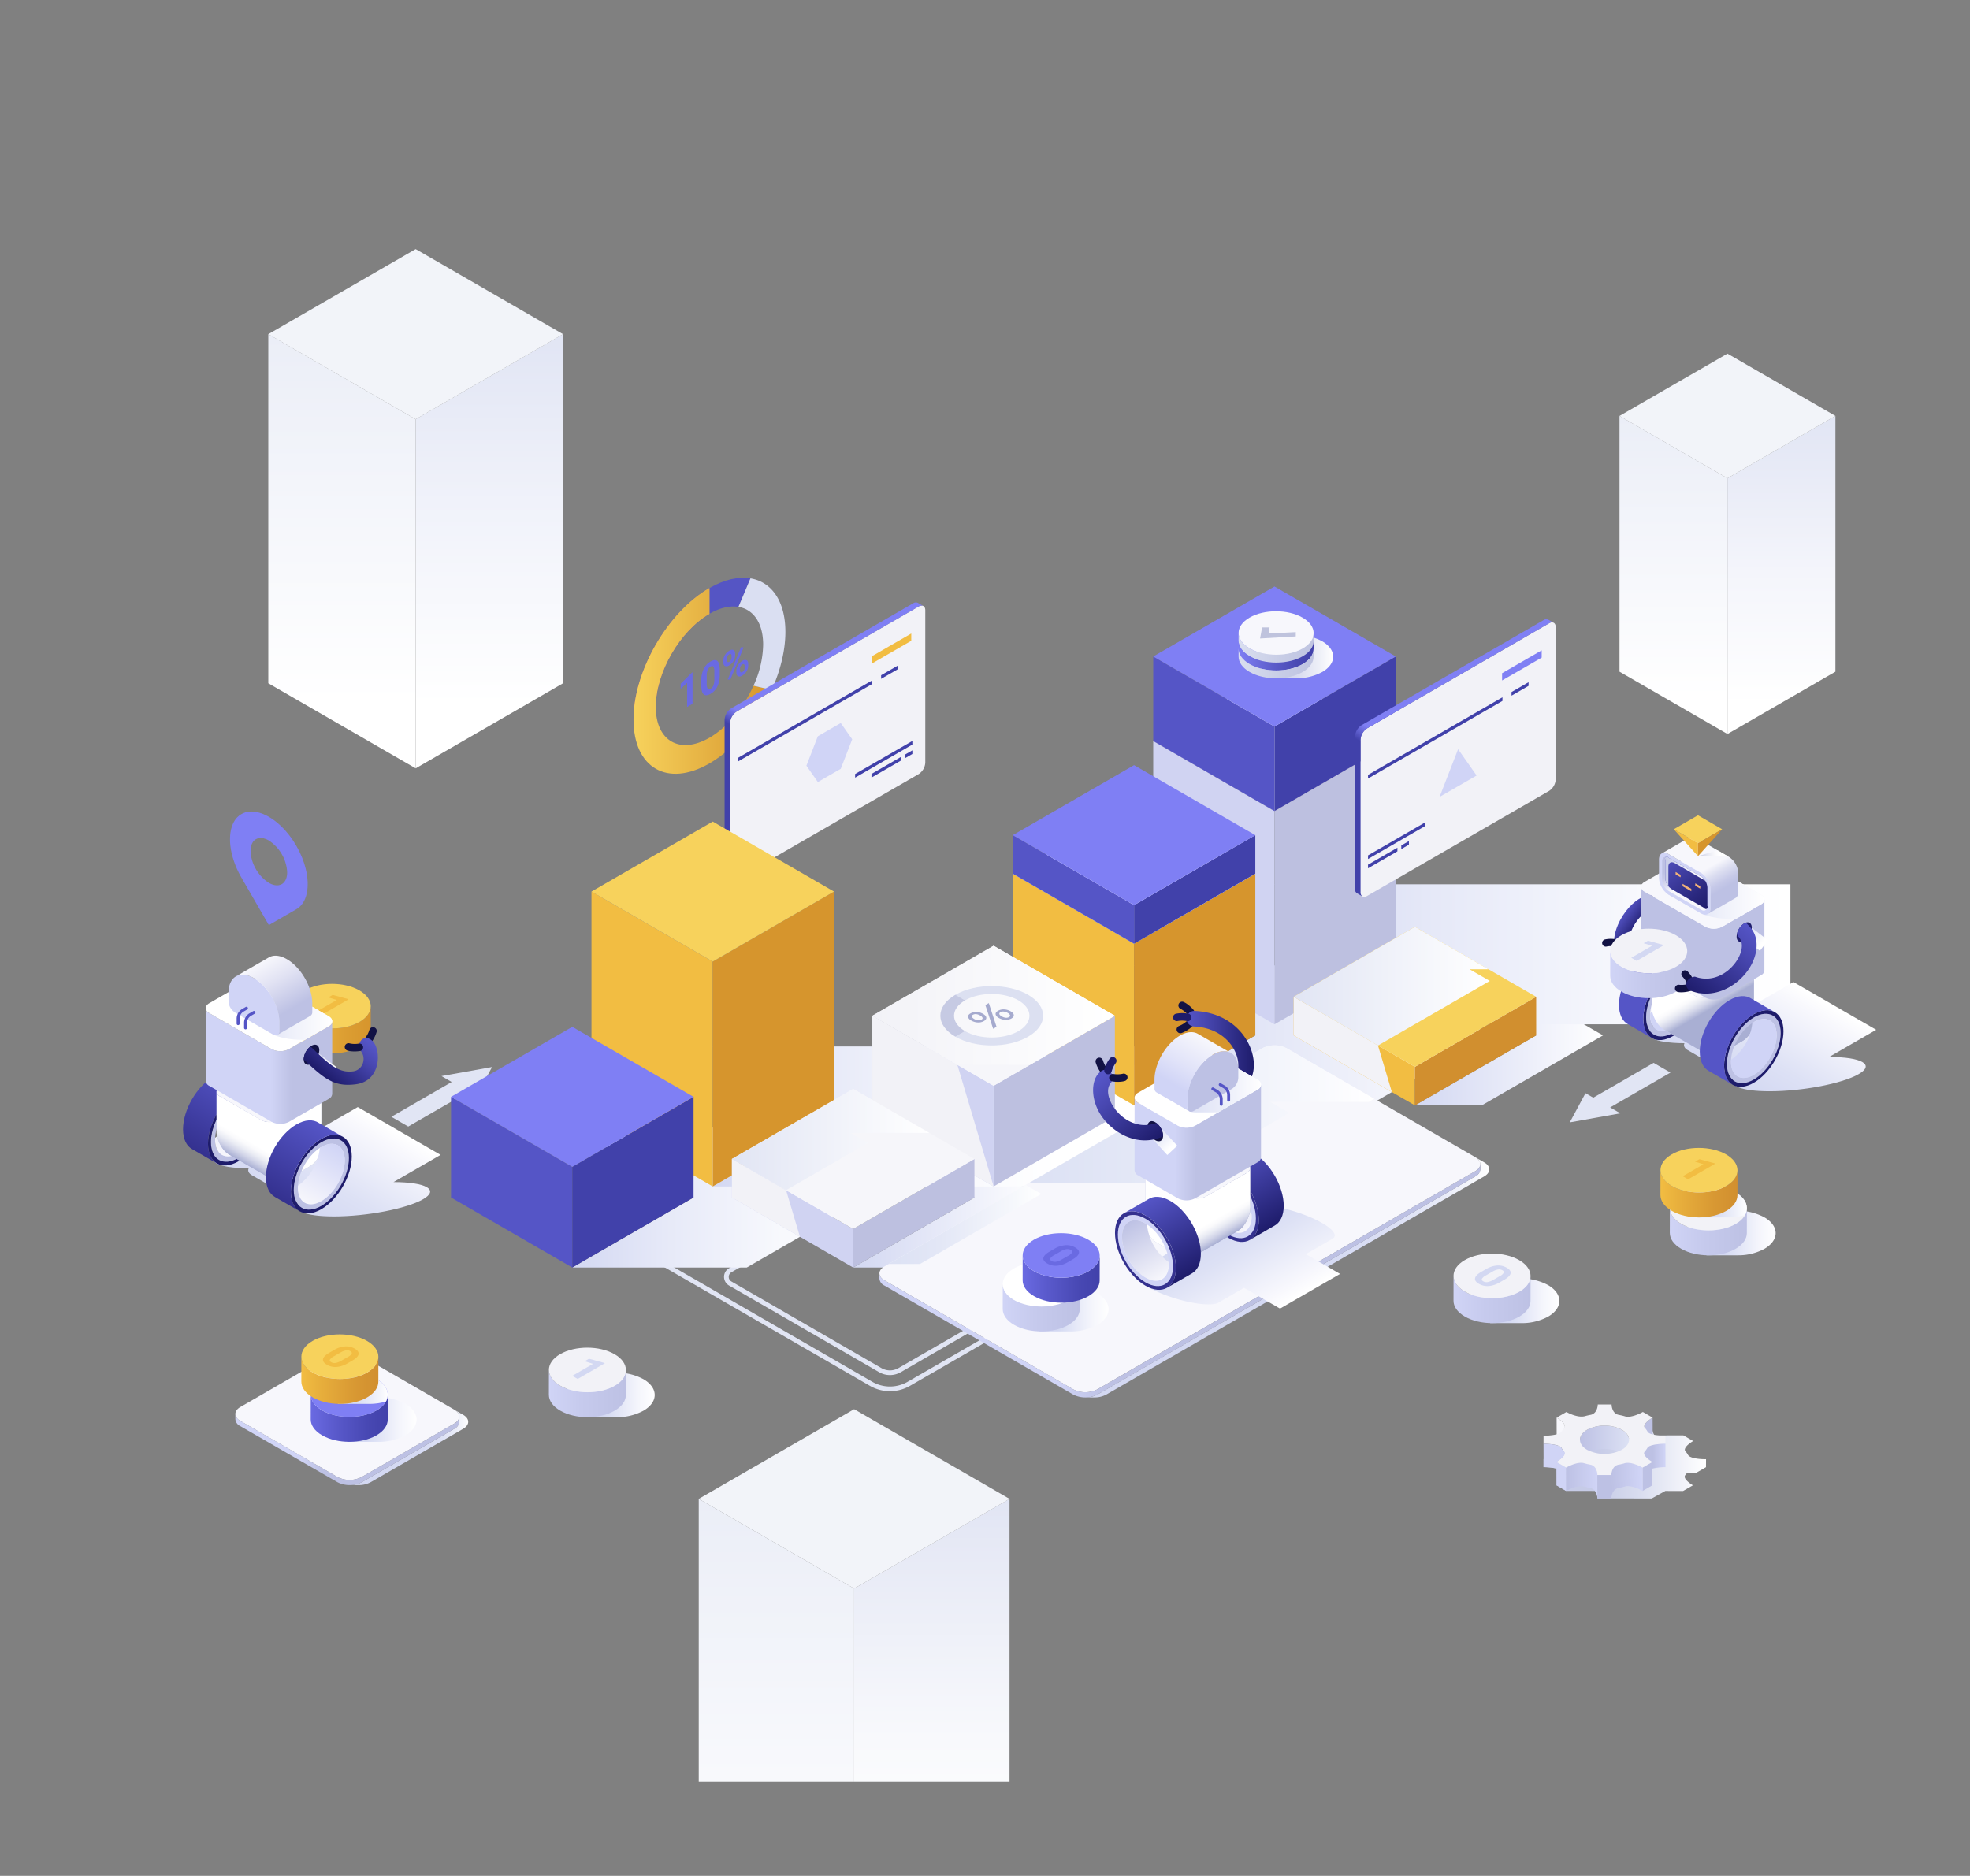 <svg xmlns="http://www.w3.org/2000/svg" xmlns:xlink="http://www.w3.org/1999/xlink" viewBox="0 0 840.055 800" id="data-management-automation">
  <rect x="0" y="0" width="840.055" height="800" fill="#808080" stroke="none"/>
  <defs>
    <linearGradient id="linear-gradient" x1="208.675" x2="208.675" y1="327.678" y2="142.521" gradientUnits="userSpaceOnUse">
      <stop offset=".146" stop-color="#fff"></stop>
      <stop offset=".614" stop-color="#f0f2fa"></stop>
      <stop offset="1" stop-color="#e1e5f4"></stop>
    </linearGradient>
    <linearGradient id="linear-gradient-2" x1="145.834" x2="145.834" y1="327.678" y2="142.521" gradientUnits="userSpaceOnUse">
      <stop offset=".152" stop-color="#fff"></stop>
      <stop offset="1" stop-color="#ebeef7"></stop>
    </linearGradient>
    <linearGradient id="linear-gradient-3" x1="759.648" x2="759.648" y1="313.03" y2="177.395" gradientUnits="userSpaceOnUse">
      <stop offset=".09" stop-color="#fff"></stop>
      <stop offset=".512" stop-color="#f4f5fb"></stop>
      <stop offset="1" stop-color="#e1e5f4"></stop>
    </linearGradient>
    <linearGradient id="linear-gradient-4" x1="713.614" x2="713.614" y1="313.03" y2="177.395" gradientUnits="userSpaceOnUse">
      <stop offset=".112" stop-color="#fff"></stop>
      <stop offset="1" stop-color="#ebeef7"></stop>
    </linearGradient>
    <linearGradient id="linear-gradient-5" x1="162" x2="236.785" y1="404.873" y2="404.873" gradientTransform="matrix(-.866 .5 0 1.155 475.203 -297.714)" gradientUnits="userSpaceOnUse">
      <stop offset="0" stop-color="#f1b178"></stop>
      <stop offset="1" stop-color="#ed8771"></stop>
    </linearGradient>
    <linearGradient id="linear-gradient-6" x1="270.147" x2="329.082" y1="290.397" y2="290.397" gradientUnits="userSpaceOnUse">
      <stop offset="0" stop-color="#f7d25c"></stop>
      <stop offset="1" stop-color="#d6952d"></stop>
    </linearGradient>
    <linearGradient id="linear-gradient-7" x1="376.94" x2="447.859" y1="245.987" y2="368.822" gradientTransform="matrix(-1 0 0 1 749.103 0)" gradientUnits="userSpaceOnUse">
      <stop offset=".551" stop-color="#7f7ff4"></stop>
      <stop offset=".585" stop-color="#5454c1"></stop>
      <stop offset=".6" stop-color="#4141aa"></stop>
    </linearGradient>
    <linearGradient id="linear-gradient-8" x1="149.377" x2="199.656" y1="617.368" y2="617.368" gradientUnits="userSpaceOnUse">
      <stop offset=".205" stop-color="#d3d8f2"></stop>
      <stop offset=".612" stop-color="#d5daf3"></stop>
      <stop offset=".769" stop-color="#dce0f5"></stop>
      <stop offset=".883" stop-color="#e8ebf8"></stop>
      <stop offset=".975" stop-color="#f9fafd"></stop>
      <stop offset="1" stop-color="#fff"></stop>
    </linearGradient>
    <linearGradient id="linear-gradient-9" x1="100.364" x2="195.842" y1="618.115" y2="618.115" gradientUnits="userSpaceOnUse">
      <stop offset=".294" stop-color="#d0d4f6"></stop>
      <stop offset=".384" stop-color="#bdc1e4"></stop>
    </linearGradient>
    <linearGradient id="linear-gradient-10" x1="244.041" x2="370.141" y1="510.716" y2="510.716" gradientUnits="userSpaceOnUse">
      <stop offset="0" stop-color="#d3d8f2"></stop>
      <stop offset=".311" stop-color="#e6e9f8"></stop>
      <stop offset=".714" stop-color="#f8f9fd"></stop>
      <stop offset="1" stop-color="#fff"></stop>
    </linearGradient>
    <linearGradient xlink:href="#linear-gradient-10" id="linear-gradient-11" x1="423.7" x2="549.8" y1="476.142" y2="476.142"></linearGradient>
    <linearGradient id="linear-gradient-12" x1="363.814" x2="444.021" y1="510.717" y2="510.717" gradientUnits="userSpaceOnUse">
      <stop offset="0" stop-color="#d3d8f2"></stop>
      <stop offset=".614" stop-color="#edeffa"></stop>
      <stop offset="1" stop-color="#fff"></stop>
    </linearGradient>
    <linearGradient xlink:href="#linear-gradient-12" id="linear-gradient-13" x1="603.357" x2="683.565" y1="441.568" y2="441.568"></linearGradient>
    <linearGradient id="linear-gradient-14" x1="303.927" x2="521.765" y1="476.142" y2="476.142" gradientUnits="userSpaceOnUse">
      <stop offset="0" stop-color="#d3d8f2"></stop>
      <stop offset=".21" stop-color="#e6e9f8"></stop>
      <stop offset=".483" stop-color="#f8f9fd"></stop>
      <stop offset=".676" stop-color="#fff"></stop>
    </linearGradient>
    <linearGradient xlink:href="#linear-gradient-10" id="linear-gradient-15" x1="543.474" x2="763.477" y1="406.993" y2="406.993"></linearGradient>
    <linearGradient id="linear-gradient-16" x1="483.586" x2="635.413" y1="441.567" y2="441.567" gradientUnits="userSpaceOnUse">
      <stop offset="0" stop-color="#d3d8f2"></stop>
      <stop offset="1" stop-color="#fff"></stop>
    </linearGradient>
    <linearGradient xlink:href="#linear-gradient-8" id="linear-gradient-17" x1="463.094" x2="635.065" y1="544.849" y2="544.849"></linearGradient>
    <linearGradient xlink:href="#linear-gradient-9" id="linear-gradient-18" x1="375.011" x2="631.251" y1="546.236" y2="546.236"></linearGradient>
    <linearGradient id="linear-gradient-19" x1="438.832" x2="585.97" y1="475.148" y2="475.148" gradientUnits="userSpaceOnUse">
      <stop offset="0" stop-color="#dce1f4"></stop>
      <stop offset=".368" stop-color="#e5e9f7"></stop>
      <stop offset=".97" stop-color="#fefeff"></stop>
      <stop offset="1" stop-color="#fff"></stop>
    </linearGradient>
    <linearGradient id="linear-gradient-20" x1="378.953" x2="444.021" y1="522.208" y2="522.208" gradientUnits="userSpaceOnUse">
      <stop offset="0" stop-color="#dce1f4"></stop>
      <stop offset=".337" stop-color="#e3e7f6"></stop>
      <stop offset=".827" stop-color="#f6f8fc"></stop>
      <stop offset="1" stop-color="#fff"></stop>
    </linearGradient>
    <linearGradient id="linear-gradient-21" x1="371.993" x2="475.412" y1="428.734" y2="428.734" gradientUnits="userSpaceOnUse">
      <stop offset="0" stop-color="#f2f2f7"></stop>
      <stop offset=".982" stop-color="#fff"></stop>
    </linearGradient>
    <linearGradient id="linear-gradient-22" x1="312.106" x2="396.333" y1="486.001" y2="486.001" gradientUnits="userSpaceOnUse">
      <stop offset="0" stop-color="#e1e5f4"></stop>
      <stop offset="1" stop-color="#fff"></stop>
    </linearGradient>
    <linearGradient xlink:href="#linear-gradient-22" id="linear-gradient-23" x1="551.65" x2="635.284" y1="420.57" y2="420.57"></linearGradient>
    <linearGradient id="linear-gradient-24" x1="519.106" x2="541.291" y1="522.287" y2="560.713" gradientUnits="userSpaceOnUse">
      <stop offset="0" stop-color="#d3d8f2"></stop>
      <stop offset=".319" stop-color="#dde1f5"></stop>
      <stop offset=".859" stop-color="#f8f8fd"></stop>
      <stop offset=".989" stop-color="#fff"></stop>
    </linearGradient>
    <linearGradient id="linear-gradient-25" x1="893.834" x2="907.96" y1="525.629" y2="501.163" gradientTransform="matrix(-1 0 0 1 1423.812 0)" gradientUnits="userSpaceOnUse">
      <stop offset="0" stop-color="#f7f7fc"></stop>
      <stop offset="1" stop-color="#bdc1e4"></stop>
    </linearGradient>
    <linearGradient id="linear-gradient-26" x1="881.102" x2="899.465" y1="523.171" y2="491.365" gradientTransform="matrix(-1 0 0 1 1423.812 0)" gradientUnits="userSpaceOnUse">
      <stop offset="0" stop-color="#1e1c6b"></stop>
      <stop offset="1" stop-color="#5555c6"></stop>
    </linearGradient>
    <linearGradient id="linear-gradient-27" x1="890.699" x2="935.38" y1="517.413" y2="517.413" gradientTransform="matrix(-1 0 0 1 1423.812 0)" gradientUnits="userSpaceOnUse">
      <stop offset=".411" stop-color="#a5aace"></stop>
      <stop offset=".456" stop-color="#aaaed2"></stop>
      <stop offset=".676" stop-color="#bdc1e4"></stop>
    </linearGradient>
    <linearGradient id="linear-gradient-28" x1="902.724" x2="924.04" y1="528.87" y2="491.949" gradientTransform="matrix(-1 0 0 1 1423.812 0)" gradientUnits="userSpaceOnUse">
      <stop offset="0" stop-color="#a9afd3"></stop>
      <stop offset=".008" stop-color="#aeb4d6"></stop>
      <stop offset=".068" stop-color="#d1d4e8"></stop>
      <stop offset=".124" stop-color="#eaecf4"></stop>
      <stop offset=".175" stop-color="#fafafc"></stop>
      <stop offset=".217" stop-color="#fff"></stop>
    </linearGradient>
    <linearGradient xlink:href="#linear-gradient-25" id="linear-gradient-29" x1="929.173" x2="943.298" y1="546.062" y2="521.596"></linearGradient>
    <linearGradient xlink:href="#linear-gradient-26" id="linear-gradient-30" x1="916.44" x2="934.803" y1="543.605" y2="511.799"></linearGradient>
    <linearGradient id="linear-gradient-31" x1="505.989" x2="534.681" y1="447.607" y2="447.607" gradientUnits="userSpaceOnUse">
      <stop offset="0" stop-color="#5555c6"></stop>
      <stop offset=".287" stop-color="#4847b0"></stop>
      <stop offset=".883" stop-color="#252377"></stop>
      <stop offset="1" stop-color="#1e1c6b"></stop>
    </linearGradient>
    <linearGradient id="linear-gradient-32" x1="886.086" x2="940.001" y1="487.257" y2="487.257" gradientTransform="matrix(-1 0 0 1 1423.812 0)" gradientUnits="userSpaceOnUse">
      <stop offset=".514" stop-color="#bdc1e4"></stop>
      <stop offset=".682" stop-color="#d0d4f6"></stop>
    </linearGradient>
    <linearGradient id="linear-gradient-33" x1="492.832" x2="537.725" y1="464.008" y2="464.008" gradientUnits="userSpaceOnUse">
      <stop offset="0" stop-color="#d3d8f2"></stop>
      <stop offset=".296" stop-color="#dbdff4"></stop>
      <stop offset=".748" stop-color="#f0f2fb"></stop>
      <stop offset="1" stop-color="#fff"></stop>
    </linearGradient>
    <linearGradient id="linear-gradient-34" x1="909.816" x2="925.04" y1="442.751" y2="469.119" gradientTransform="matrix(-1 0 0 1 1423.812 0)" gradientUnits="userSpaceOnUse">
      <stop offset="0" stop-color="#f7f7fc"></stop>
      <stop offset=".474" stop-color="#e1e3f9"></stop>
      <stop offset=".784" stop-color="#d0d4f6"></stop>
    </linearGradient>
    <linearGradient id="linear-gradient-35" x1="518.272" x2="530.169" y1="223.093" y2="223.093" gradientTransform="scale(1 -1)rotate(-46.933 -306.96 -98.968)" gradientUnits="userSpaceOnUse">
      <stop offset="0" stop-color="#d3d8f2"></stop>
      <stop offset=".495" stop-color="#eef0fa"></stop>
      <stop offset=".893" stop-color="#fff"></stop>
    </linearGradient>
    <linearGradient xlink:href="#linear-gradient-31" id="linear-gradient-36" x1="467.275" x2="490.657" y1="461.24" y2="488.05"></linearGradient>
    <linearGradient xlink:href="#linear-gradient-24" id="linear-gradient-37" x1="128.087" x2="153.55" y1="516.812" y2="472.708"></linearGradient>
    <linearGradient id="linear-gradient-38" x1="973.769" x2="987.894" y1="493.013" y2="468.547" gradientTransform="translate(-878.276)" gradientUnits="userSpaceOnUse">
      <stop offset="0" stop-color="#f7f7fc"></stop>
      <stop offset="1" stop-color="#d0d4f6"></stop>
    </linearGradient>
    <linearGradient id="linear-gradient-39" x1="961.036" x2="979.399" y1="490.555" y2="458.749" gradientTransform="translate(-878.276)" gradientUnits="userSpaceOnUse">
      <stop offset="0" stop-color="#34318f"></stop>
      <stop offset="1" stop-color="#5555c6"></stop>
    </linearGradient>
    <linearGradient id="linear-gradient-40" x1="970.633" x2="1015.315" y1="484.797" y2="484.797" gradientTransform="translate(-878.276)" gradientUnits="userSpaceOnUse">
      <stop offset=".411" stop-color="#bdc1e4"></stop>
      <stop offset=".456" stop-color="#b8bde0"></stop>
      <stop offset=".676" stop-color="#a5aace"></stop>
    </linearGradient>
    <linearGradient xlink:href="#linear-gradient-28" id="linear-gradient-41" x1="982.658" x2="1003.975" y1="496.254" y2="459.332" gradientTransform="translate(-878.276)"></linearGradient>
    <linearGradient xlink:href="#linear-gradient-38" id="linear-gradient-42" x1="1009.107" x2="1023.232" y1="513.446" y2="488.98"></linearGradient>
    <linearGradient xlink:href="#linear-gradient-39" id="linear-gradient-43" x1="996.374" x2="1014.738" y1="510.988" y2="479.183"></linearGradient>
    <linearGradient id="linear-gradient-44" x1="-349.93" x2="-317.077" y1="439.135" y2="439.135" gradientTransform="translate(475.166)" gradientUnits="userSpaceOnUse">
      <stop offset="0" stop-color="#f2bd42"></stop>
      <stop offset=".112" stop-color="#eeb73f"></stop>
      <stop offset=".664" stop-color="#dc9e32"></stop>
      <stop offset="1" stop-color="#d6952d"></stop>
    </linearGradient>
    <linearGradient id="linear-gradient-45" x1="966.02" x2="1019.935" y1="454.641" y2="454.641" gradientTransform="translate(-878.276)" gradientUnits="userSpaceOnUse">
      <stop offset=".514" stop-color="#d0d4f6"></stop>
      <stop offset=".682" stop-color="#bdc1e4"></stop>
    </linearGradient>
    <linearGradient xlink:href="#linear-gradient-35" id="linear-gradient-46" x1="192.084" x2="203.682" y1="599.374" y2="599.374" gradientTransform="rotate(38.071 378.504 438.397)"></linearGradient>
    <linearGradient id="linear-gradient-47" x1="101.555" x2="141.663" y1="433.571" y2="433.571" gradientUnits="userSpaceOnUse">
      <stop offset="0" stop-color="#d3d8f2"></stop>
      <stop offset=".555" stop-color="#eef0fa"></stop>
      <stop offset="1" stop-color="#fff"></stop>
    </linearGradient>
    <linearGradient id="linear-gradient-48" x1="989.75" x2="1004.974" y1="410.135" y2="436.503" gradientTransform="translate(-878.276)" gradientUnits="userSpaceOnUse">
      <stop offset="0" stop-color="#f7f7fc"></stop>
      <stop offset=".335" stop-color="#e1e2f3"></stop>
      <stop offset=".784" stop-color="#bdc1e4"></stop>
    </linearGradient>
    <linearGradient xlink:href="#linear-gradient-31" id="linear-gradient-49" x1="390.897" x2="406.417" y1="441.936" y2="459.73" gradientTransform="matrix(-1 0 0 1 545.536 0)"></linearGradient>
    <linearGradient xlink:href="#linear-gradient-24" id="linear-gradient-50" x1="740.31" x2="765.749" y1="463.439" y2="419.378"></linearGradient>
    <linearGradient xlink:href="#linear-gradient-38" id="linear-gradient-51" x1="707.37" x2="721.142" y1="439.65" y2="415.796"></linearGradient>
    <linearGradient xlink:href="#linear-gradient-39" id="linear-gradient-52" x1="694.956" x2="712.86" y1="437.253" y2="406.243"></linearGradient>
    <linearGradient id="linear-gradient-53" x1="695.062" x2="685.59" y1="269.069" y2="265.593" gradientTransform="rotate(16.333 259.796 348.264)" gradientUnits="userSpaceOnUse">
      <stop offset="0" stop-color="#1e1c6b"></stop>
      <stop offset=".117" stop-color="#252377"></stop>
      <stop offset=".713" stop-color="#4847b0"></stop>
      <stop offset="1" stop-color="#5555c6"></stop>
    </linearGradient>
    <linearGradient id="linear-gradient-54" x1="704.313" x2="747.876" y1="431.64" y2="431.64" gradientUnits="userSpaceOnUse">
      <stop offset=".411" stop-color="#d0d4f6"></stop>
      <stop offset=".532" stop-color="#bcc1e4"></stop>
      <stop offset=".676" stop-color="#a9afd3"></stop>
    </linearGradient>
    <linearGradient xlink:href="#linear-gradient-28" id="linear-gradient-55" x1="716.037" x2="736.82" y1="442.81" y2="406.812"></linearGradient>
    <linearGradient xlink:href="#linear-gradient-38" id="linear-gradient-56" x1="741.824" x2="755.596" y1="459.572" y2="435.718"></linearGradient>
    <linearGradient xlink:href="#linear-gradient-39" id="linear-gradient-57" x1="729.41" x2="747.313" y1="457.175" y2="426.166"></linearGradient>
    <linearGradient xlink:href="#linear-gradient-45" id="linear-gradient-58" x1="699.816" x2="752.38" y1="402.238" y2="402.238"></linearGradient>
    <linearGradient id="linear-gradient-59" x1="211.456" x2="244.309" y1="415.612" y2="415.612" gradientTransform="translate(475.166)" gradientUnits="userSpaceOnUse">
      <stop offset="0" stop-color="#d0d4f6"></stop>
      <stop offset=".417" stop-color="#c6caed"></stop>
      <stop offset="1" stop-color="#bdc1e4"></stop>
    </linearGradient>
    <linearGradient xlink:href="#linear-gradient-35" id="linear-gradient-60" x1="639.493" x2="651.091" y1="180.33" y2="180.33" gradientTransform="rotate(38.071 378.504 438.397)"></linearGradient>
    <linearGradient xlink:href="#linear-gradient-47" id="linear-gradient-61" x1="710.52" x2="752.385" y1="381.96" y2="381.96"></linearGradient>
    <linearGradient xlink:href="#linear-gradient-31" id="linear-gradient-62" x1="749.008" x2="723.854" y1="397.126" y2="425.994"></linearGradient>
    <linearGradient id="linear-gradient-63" x1="708.992" x2="723.189" y1="365.938" y2="390.528" gradientUnits="userSpaceOnUse">
      <stop offset=".202" stop-color="#bdc1e4"></stop>
      <stop offset=".276" stop-color="#c6c9e8"></stop>
      <stop offset=".395" stop-color="#dddff1"></stop>
      <stop offset=".497" stop-color="#f7f7fc"></stop>
    </linearGradient>
    <linearGradient id="linear-gradient-64" x1="728.134" x2="709.406" y1="387.696" y2="364.481" gradientUnits="userSpaceOnUse">
      <stop offset="0" stop-color="#1e1c6b"></stop>
      <stop offset=".26" stop-color="#2a287e"></stop>
      <stop offset=".786" stop-color="#4847b0"></stop>
      <stop offset="1" stop-color="#5555c6"></stop>
    </linearGradient>
    <linearGradient id="linear-gradient-65" x1="710.126" x2="727.132" y1="371.692" y2="371.692" gradientUnits="userSpaceOnUse">
      <stop offset="0" stop-color="#c6cbe7"></stop>
      <stop offset=".431" stop-color="#e6e8f5"></stop>
      <stop offset=".717" stop-color="#f7f7fc"></stop>
    </linearGradient>
    <linearGradient id="linear-gradient-66" x1="719.543" x2="735.639" y1="357.65" y2="385.529" gradientUnits="userSpaceOnUse">
      <stop offset=".472" stop-color="#f7f7fc"></stop>
      <stop offset=".591" stop-color="#dddff1"></stop>
      <stop offset=".729" stop-color="#c6c9e8"></stop>
      <stop offset=".815" stop-color="#bdc1e4"></stop>
    </linearGradient>
    <linearGradient id="linear-gradient-67" x1="-335.549" x2="-297.536" y1="605.398" y2="605.398" gradientTransform="translate(475.166)" gradientUnits="userSpaceOnUse">
      <stop offset=".427" stop-color="#d3d8f2"></stop>
      <stop offset=".468" stop-color="#d7dcf3"></stop>
      <stop offset=".806" stop-color="#f4f5fc"></stop>
      <stop offset="1" stop-color="#fff"></stop>
    </linearGradient>
    <linearGradient id="linear-gradient-68" x1="-342.668" x2="-309.815" y1="604.807" y2="604.807" gradientTransform="translate(475.166)" gradientUnits="userSpaceOnUse">
      <stop offset="0" stop-color="#6a6ae2"></stop>
      <stop offset=".309" stop-color="#5a5acc"></stop>
      <stop offset=".739" stop-color="#4848b3"></stop>
      <stop offset="1" stop-color="#4141aa"></stop>
    </linearGradient>
    <linearGradient id="linear-gradient-69" x1="135.62" x2="165.338" y1="591.993" y2="591.993" gradientUnits="userSpaceOnUse">
      <stop offset=".427" stop-color="#d3d8f2"></stop>
      <stop offset=".598" stop-color="#dbdff4"></stop>
      <stop offset=".867" stop-color="#f1f3fb"></stop>
      <stop offset="1" stop-color="#fff"></stop>
    </linearGradient>
    <linearGradient id="linear-gradient-70" x1="-346.668" x2="-313.815" y1="588.64" y2="588.64" gradientTransform="translate(475.166)" gradientUnits="userSpaceOnUse">
      <stop offset="0" stop-color="#f2bd42"></stop>
      <stop offset=".2" stop-color="#e9b13d"></stop>
      <stop offset=".697" stop-color="#d89833"></stop>
      <stop offset="1" stop-color="#d18f2f"></stop>
    </linearGradient>
    <linearGradient xlink:href="#linear-gradient-67" id="linear-gradient-71" x1="244.003" x2="282.016" y1="525.861" y2="525.861"></linearGradient>
    <linearGradient xlink:href="#linear-gradient-59" id="linear-gradient-72" x1="236.884" x2="269.737" y1="525.27" y2="525.27"></linearGradient>
    <linearGradient xlink:href="#linear-gradient-69" id="linear-gradient-73" x1="715.172" x2="744.89" y1="512.456" y2="512.456"></linearGradient>
    <linearGradient xlink:href="#linear-gradient-70" id="linear-gradient-74" x1="232.884" x2="265.737" y1="509.103" y2="509.103"></linearGradient>
    <linearGradient xlink:href="#linear-gradient-67" id="linear-gradient-75" x1="-233.995" x2="-195.982" y1="594.89" y2="594.89"></linearGradient>
    <linearGradient xlink:href="#linear-gradient-59" id="linear-gradient-76" x1="-241.114" x2="-208.261" y1="594.299" y2="594.299"></linearGradient>
    <linearGradient xlink:href="#linear-gradient-67" id="linear-gradient-77" x1="151.766" x2="189.778" y1="554.777" y2="554.777"></linearGradient>
    <linearGradient xlink:href="#linear-gradient-59" id="linear-gradient-78" x1="144.647" x2="177.499" y1="554.186" y2="554.186"></linearGradient>
    <linearGradient xlink:href="#linear-gradient-67" id="linear-gradient-79" x1="-40.465" x2="-2.452" y1="558.314" y2="558.314"></linearGradient>
    <linearGradient xlink:href="#linear-gradient-59" id="linear-gradient-80" x1="-47.584" x2="-14.732" y1="557.723" y2="557.723"></linearGradient>
    <linearGradient xlink:href="#linear-gradient-68" id="linear-gradient-81" x1="-39.084" x2="-6.232" y1="545.473" y2="545.473"></linearGradient>
    <linearGradient id="linear-gradient-82" x1="724.055" x2="736.72" y1="363.878" y2="363.878" gradientUnits="userSpaceOnUse">
      <stop offset="0" stop-color="#c4c8e1"></stop>
      <stop offset=".064" stop-color="#cccfe5"></stop>
      <stop offset=".33" stop-color="#e8e9f3"></stop>
      <stop offset=".563" stop-color="#f9f9fc"></stop>
      <stop offset=".736" stop-color="#fff"></stop>
    </linearGradient>
    <linearGradient id="linear-gradient-83" x1="397.354" x2="397.354" y1="855.064" y2="639.233" gradientUnits="userSpaceOnUse">
      <stop offset=".247" stop-color="#fff"></stop>
      <stop offset=".528" stop-color="#f8f9fc"></stop>
      <stop offset=".934" stop-color="#e5e8f5"></stop>
      <stop offset="1" stop-color="#e1e5f4"></stop>
    </linearGradient>
    <linearGradient xlink:href="#linear-gradient-2" id="linear-gradient-84" x1="331.091" x2="331.091" y1="855.064" y2="639.233"></linearGradient>
    <linearGradient id="linear-gradient-85" x1="535.207" x2="568.497" y1="280.019" y2="280.019" gradientUnits="userSpaceOnUse">
      <stop offset="0" stop-color="#c6cbe7"></stop>
      <stop offset=".252" stop-color="#cbcfe9"></stop>
      <stop offset=".533" stop-color="#d8dbef"></stop>
      <stop offset=".826" stop-color="#eef0f8"></stop>
      <stop offset="1" stop-color="#fff"></stop>
    </linearGradient>
    <linearGradient id="linear-gradient-86" x1="528.153" x2="560.163" y1="276.241" y2="276.241" gradientUnits="userSpaceOnUse">
      <stop offset="0" stop-color="#dadfef"></stop>
      <stop offset=".551" stop-color="#c8cde6"></stop>
      <stop offset="1" stop-color="#bfc4e1"></stop>
    </linearGradient>
    <linearGradient id="linear-gradient-87" x1="528.153" x2="560.163" y1="279.597" y2="279.597" gradientUnits="userSpaceOnUse">
      <stop offset="0" stop-color="#7f7ff4"></stop>
      <stop offset=".437" stop-color="#5e5ecc"></stop>
      <stop offset=".787" stop-color="#4949b3"></stop>
      <stop offset="1" stop-color="#4141aa"></stop>
    </linearGradient>
    <linearGradient xlink:href="#linear-gradient-86" id="linear-gradient-88" x1="528.153" x2="560.163" y1="282.952" y2="282.952"></linearGradient>
    <linearGradient xlink:href="#linear-gradient-7" id="linear-gradient-89" x1="108.117" x2="179.036" y1="253.156" y2="375.991"></linearGradient>
    <linearGradient id="linear-gradient-90" x1="658.192" x2="727.493" y1="623.996" y2="623.996" gradientUnits="userSpaceOnUse">
      <stop offset=".331" stop-color="#c6cbe7"></stop>
      <stop offset=".592" stop-color="#d9ddef"></stop>
      <stop offset="1" stop-color="#fff"></stop>
    </linearGradient>
    <linearGradient id="linear-gradient-91" x1="673.745" x2="694.68" y1="615.99" y2="615.99" gradientUnits="userSpaceOnUse">
      <stop offset="0" stop-color="#bdc1e4"></stop>
      <stop offset="1" stop-color="#dce1f4"></stop>
    </linearGradient>
    <linearGradient id="linear-gradient-92" x1="667.832" x2="681.188" y1="631.415" y2="631.415" gradientUnits="userSpaceOnUse">
      <stop offset="0" stop-color="#bdc1e4"></stop>
      <stop offset="1" stop-color="#d0d4f6"></stop>
    </linearGradient>
    <linearGradient id="linear-gradient-93" x1="223.277" x2="229.862" y1="401.676" y2="412.689" gradientTransform="rotate(120.001 395.253 654.045)" gradientUnits="userSpaceOnUse">
      <stop offset="0" stop-color="#d0d4f6"></stop>
      <stop offset="1" stop-color="#bdc1e4"></stop>
    </linearGradient>
    <linearGradient id="linear-gradient-94" x1="701.1" x2="710.208" y1="621.026" y2="621.026" gradientUnits="userSpaceOnUse">
      <stop offset=".404" stop-color="#bdc1e4"></stop>
      <stop offset="1" stop-color="#d0d4f6"></stop>
    </linearGradient>
  </defs>
  <g style="isolation:isolate">
    <g id="Objects">
      <g id="Wires">
        <path d="M379.498,593.318a17.045,17.045,0,0,1-8.524-2.276l-111.297-64.257,1-1.732,111.297,64.257a15.087,15.087,0,0,0,15.047,0l121.921-70.391,1,1.732L388.021,591.042A17.045,17.045,0,0,1,379.498,593.318Z" style="fill:#e1e5f4"></path>
        <path d="M379.498,586.433a9.239,9.239,0,0,1-4.622-1.234l-64.001-36.95a4.261,4.261,0,0,1,0-7.38l135.249-78.085,1,1.732-135.249,78.085a2.261,2.261,0,0,0,0,3.915l64.001,36.95a7.257,7.257,0,0,0,7.243,0l119.513-68.999,1,1.732-119.513,68.999A9.236,9.236,0,0,1,379.498,586.433Z" style="fill:#e1e5f4"></path>
      </g>
      <g id="Back_blocks">
        <polygon points="177.254 327.678 240.096 291.397 240.096 142.521 177.254 178.802 177.254 327.678" style="fill:url(#linear-gradient)"></polygon>
        <polygon points="177.254 327.678 114.414 291.397 114.414 142.521 177.254 178.802 177.254 327.678" style="fill:url(#linear-gradient-2)"></polygon>
        <polygon points="177.254 178.802 114.414 142.521 177.252 106.24 240.096 142.521 177.254 178.802" style="fill:#f2f4f9"></polygon>
        <polygon points="736.63 313.03 782.665 286.453 782.665 177.395 736.63 203.972 736.63 313.03" style="fill:url(#linear-gradient-3)"></polygon>
        <polygon points="736.63 313.03 690.597 286.453 690.597 177.395 736.63 203.972 736.63 313.03" style="fill:url(#linear-gradient-4)"></polygon>
        <polygon points="736.63 203.972 690.597 177.395 736.628 150.818 782.665 177.395 736.63 203.972" style="fill:#f2f4f9"></polygon>
      </g>
      <g id="Vertical_pie_chart">
        <path d="M302.529,250.794v10.952c-12.646,7.301-22.897,25.058-22.897,39.66l-9.484,5.476C270.147,286.231,284.645,261.12,302.529,250.794Z" style="fill:url(#linear-gradient-5)"></path>
        <path d="M302.529,261.746v-10.952c6.448-3.723,12.441-4.98,17.487-4.144l-5.122,12.165C311.326,258.224,307.088,259.113,302.529,261.746Z" style="fill:#5555c4"></path>
        <path d="M321.305,292.456c-4.139,9.232-10.999,17.681-18.776,22.17-12.646,7.302-22.897,1.383-22.897-13.22s10.252-32.359,22.897-39.66v-10.952c-17.884,10.326-32.382,35.438-32.382,56.088,0,20.651,14.498,29.021,32.382,18.696,10.998-6.35,20.7-18.297,26.553-31.353Z" style="fill:url(#linear-gradient-6)"></path>
        <path d="M325.427,274.966c0-9.338-4.203-15.101-10.533-16.15l5.122-12.165c8.952,1.484,14.896,9.634,14.896,22.84,0,7.951-2.165,16.559-5.83,24.734l-7.776-1.768A43.731,43.731,0,0,0,325.427,274.966Z" style="fill:#dadff2"></path>
        <path d="m295.318 300.158-2.307 1.333-.002-10.29-2.754 2.573v-2.151l4.814-4.772.248-.143ZM306.918 287.908a10.909 10.909 0 0 1-.997 4.836 7.193 7.193 0 0 1-2.923 3.163q-1.9 1.097-2.906.231-1.008-.866-1.031-3.555v-2.471a10.816 10.816 0 0 1 1.012-4.851 7.226 7.226 0 0 1 2.91-3.137q1.9-1.097 2.906-.235 1.005.861 1.029 3.549Zm-2.307-1.384a4.07 4.07 0 0 0-.396-2.201q-.394-.535-1.232-.05a2.797 2.797 0 0 0-1.203 1.417 7.066 7.066 0 0 0-.41 2.502V291.459a4.354 4.354 0 0 0 .387 2.217q.388.574 1.242.081a2.78 2.78 0 0 0 1.222-1.471 7.526 7.526 0 0 0 .392-2.568ZM308.445 281.733a4.679 4.679 0 0 1 .696-2.408 4.997 4.997 0 0 1 1.821-1.822 1.925 1.925 0 0 1 1.835-.299q.696.36.694 1.661v.664a4.587 4.587 0 0 1-.693 2.403 5.054 5.054 0 0 1-1.82 1.807 1.93 1.93 0 0 1-1.834.297q-.696-.358-.699-1.65Zm1.534-.165a.824.824 0 0 0 .276.738.676.676 0 0 0 .723-.079 1.856 1.856 0 0 0 .711-.754 2.27 2.27 0 0 0 .263-1.072l-.001-.687a.88.88 0 0 0-.263-.75c-.176-.127-.417-.103-.726.075a1.883 1.883 0 0 0-.712.75 2.254 2.254 0 0 0-.271 1.1Zm1.453 8.277-1.125-.05 5.678-13.766 1.125.05Zm2.571-3.768a4.606 4.606 0 0 1 .702-2.412 5.065 5.065 0 0 1 1.821-1.813 1.956 1.956 0 0 1 1.834-.306q.697.349.697 1.669v.663a4.63 4.63 0 0 1-.685 2.393 5.017 5.017 0 0 1-1.829 1.817 1.927 1.927 0 0 1-1.846.299q-.693-.364-.694-1.627Zm1.534-.155a.794.794 0 0 0 .287.707.646.646 0 0 0 .719-.053 1.936 1.936 0 0 0 .974-1.816l.001-.707a.844.844 0 0 0-.272-.74.667.667 0 0 0-.72.076 1.897 1.897 0 0 0-.718.754 2.221 2.221 0 0 0-.272 1.082Z" style="fill:#6a6ae2"></path>
      </g>
      <g id="Back_window">
        <path d="M311.328,373.308c0,1.788,1.266,2.518,2.813,1.625l77.609-44.807a6.245,6.245,0,0,0,2.814-4.875V260.261c0-1.788-1.267-2.518-2.814-1.625l-77.609,44.808a6.242,6.242,0,0,0-2.813,4.874Z" style="fill:#f2f2f7"></path>
        <path d="M312.264,375.178l-.003.003-.038-.022Z" style="fill:#d0d4f6"></path>
        <path d="M311.796,302.09l77.609-44.808a1.981,1.981,0,0,1,1.973-.2l.001-.001.005.003.018.009,2.322,1.341-.001.001a1.982,1.982,0,0,0-1.973.2l-77.609,44.808a6.242,6.242,0,0,0-2.813,4.874v64.99a2.014,2.014,0,0,0,.763,1.774l-2.174-1.256.002-.003a1.903,1.903,0,0,1-.936-1.869v-64.99A6.243,6.243,0,0,1,311.796,302.09Z" style="fill:url(#linear-gradient-7)"></path>
        <polygon points="371.706 283.027 388.59 273.279 388.59 270.175 371.706 279.924 371.706 283.027" style="fill:#f2bd42"></polygon>
        <polygon points="364.644 331.645 389.055 317.551 389.055 316 364.644 330.094 364.644 331.645" style="fill:#4141aa"></polygon>
        <polygon points="371.619 331.618 384.154 324.381 384.154 322.83 371.619 330.066 371.619 331.618" style="fill:#4141aa"></polygon>
        <polygon points="385.805 323.427 389.055 321.551 389.055 320 385.805 321.876 385.805 323.427" style="fill:#4141aa"></polygon>
        <path d="M314.533,324.847l57.324-33.096v-1.551l-57.324,33.096Zm61.199-36.884v1.551l7.255-4.189v-1.551Z" style="fill:#4141aa"></path>
        <polygon points="348.754 333.513 343.872 326.566 348.754 313.981 358.519 308.343 363.402 315.29 358.519 327.875 348.754 333.513" style="fill:#d0d4f6"></polygon>
      </g>
      <g id="Arrows">
        <polygon points="669.389 478.667 676.085 466.219 679.411 468.137 705.134 453.284 712.328 457.438 686.601 472.291 690.957 474.803 669.389 478.667" style="fill:#e1e5f4"></polygon>
        <polygon points="209.827 455.064 203.133 467.512 199.804 465.592 174.082 480.444 166.889 476.293 192.614 461.441 188.261 458.928 209.827 455.064" style="fill:#e1e5f4"></polygon>
      </g>
      <g id="Little_pedestal">
        <path d="M197.541,603.403l-3.521-2.033a3.441,3.441,0,0,1,1.822,2.773v2.22a3.598,3.598,0,0,1-2.115,2.961l-39.529,22.822a10.322,10.322,0,0,1-4.821,1.204v.016h3.578v-.002a10.464,10.464,0,0,0,5.057-1.218l39.529-22.822C200.361,607.696,200.361,605.031,197.541,603.403Z" style="mix-blend-mode:multiply;fill:url(#linear-gradient-8)"></path>
        <path d="M154.198,629.926a11.371,11.371,0,0,1-10.255,0l-41.465-23.942c-2.82-1.628-2.82-4.293,0-5.921l39.529-22.822a11.377,11.377,0,0,1,10.255,0l41.464,23.942c2.82,1.628,2.82,4.293,0,5.921Z" style="fill:#f7f7fc"></path>
        <path d="M193.727,607.104l-39.529,22.822a11.371,11.371,0,0,1-10.255,0l-41.465-23.942c-1.48-.855-2.176-1.995-2.102-3.121h-.013v2.381h0a3.597,3.597,0,0,0,2.115,2.961l41.465,23.942a11.377,11.377,0,0,0,10.255,0l39.529-22.822a3.598,3.598,0,0,0,2.115-2.961v-2.22A3.595,3.595,0,0,1,193.727,607.104Z" style="fill:url(#linear-gradient-9)"></path>
      </g>
      <g id="Shadows_from_bar_graphs">
        <polygon points="318.428 480.86 244.041 480.86 295.75 510.716 244.041 540.572 318.428 540.572 370.141 510.716 318.428 480.86" style="mix-blend-mode:multiply;fill:url(#linear-gradient-10)"></polygon>
        <polygon points="498.087 446.286 423.7 446.286 475.41 476.142 423.7 505.997 498.087 505.997 549.8 476.142 498.087 446.286" style="mix-blend-mode:multiply;fill:url(#linear-gradient-11)"></polygon>
        <polygon points="392.309 480.86 363.814 480.861 415.523 510.718 363.814 540.573 392.309 540.572 444.021 510.716 392.309 480.86" style="mix-blend-mode:multiply;fill:url(#linear-gradient-12)"></polygon>
        <polygon points="631.852 411.711 603.357 411.713 655.067 441.568 603.357 471.425 631.852 471.423 683.565 441.567 631.852 411.711" style="mix-blend-mode:multiply;fill:url(#linear-gradient-13)"></polygon>
        <polygon points="470.052 446.286 303.927 446.286 355.637 476.142 303.927 505.997 470.052 505.997 521.765 476.142 470.052 446.286" style="mix-blend-mode:multiply;fill:url(#linear-gradient-14)"></polygon>
        <polygon points="763.477 377.137 543.474 377.137 595.184 406.992 543.474 436.849 763.477 436.849 763.477 406.992 763.477 377.137" style="mix-blend-mode:multiply;fill:url(#linear-gradient-15)"></polygon>
        <polygon points="583.701 411.711 483.586 411.711 535.296 441.567 483.586 471.423 583.701 471.423 635.413 441.567 583.701 411.711" style="mix-blend-mode:multiply;fill:url(#linear-gradient-16)"></polygon>
      </g>
      <g id="Big_pedestal">
        <path d="M632.95,495.749l-3.52-2.033a3.442,3.442,0,0,1,1.822,2.773V498.71a3.598,3.598,0,0,1-2.115,2.961l-161.222,93.09a10.332,10.332,0,0,1-4.82,1.205v.016h3.577v-.003a10.465,10.465,0,0,0,5.058-1.218l161.221-93.09C635.77,500.042,635.77,497.378,632.95,495.749Z" style="mix-blend-mode:multiply;fill:url(#linear-gradient-17)"></path>
        <path d="M467.915,592.541a11.377,11.377,0,0,1-10.255,0l-80.533-46.501c-2.82-1.628-2.82-4.293,0-5.921l161.222-93.091a11.377,11.377,0,0,1,10.255,0l80.533,46.501c2.82,1.628,2.82,4.293,0,5.921Z" style="fill:#f7f7fc"></path>
        <path d="M629.136,499.45,467.915,592.541a11.377,11.377,0,0,1-10.255,0l-80.533-46.501c-1.48-.854-2.176-1.995-2.102-3.121h-.014v2.381h0a3.598,3.598,0,0,0,2.115,2.961l80.533,46.5a11.371,11.371,0,0,0,10.255,0l161.222-93.09a3.598,3.598,0,0,0,2.115-2.961v-2.221A3.598,3.598,0,0,1,629.136,499.45Z" style="fill:url(#linear-gradient-18)"></path>
        <path d="M585.97,468.605l-37.367-21.576a11.377,11.377,0,0,0-10.255,0l-99.516,57.461h59.255l51.713-29.855-8.174-4.719h42.074Z" style="mix-blend-mode:multiply;fill:url(#linear-gradient-19)"></path>
        <polygon points="378.953 539.065 392.309 539.064 444.021 509.208 437.34 505.351 378.953 539.065" style="mix-blend-mode:multiply;fill:url(#linear-gradient-20)"></polygon>
      </g>
      <g id="Bar_graph">
        <polygon points="491.767 316.054 543.474 345.91 543.474 436.849 491.767 406.994 491.767 316.054" style="fill:#d0d3f2"></polygon>
        <polygon points="595.186 316.054 543.474 345.91 543.474 436.849 595.186 406.994 595.186 316.054" style="fill:#bdc0e0"></polygon>
        <polygon points="543.474 286.199 491.767 316.054 543.474 345.91 595.186 316.054 543.474 286.199" style="fill:#f6f6fa"></polygon>
        <polygon points="431.879 372.625 483.586 402.479 483.586 471.423 431.879 441.566 431.879 372.625" style="fill:#f2bd42"></polygon>
        <polygon points="535.298 372.625 483.586 402.479 483.586 471.423 535.298 441.566 535.298 372.625" style="fill:#d6952d"></polygon>
        <polygon points="483.586 342.769 431.879 372.625 483.586 402.479 535.298 372.625 483.586 342.769" style="fill:#f6f6fa"></polygon>
        <polygon points="371.993 433.193 423.7 463.05 423.7 505.997 371.993 476.143 371.993 433.193" style="fill:#d0d3f2"></polygon>
        <polygon points="475.412 433.193 423.7 463.05 423.7 505.997 475.412 476.143 475.412 433.193" style="fill:#bdc0e0"></polygon>
        <polygon points="423.7 403.34 371.993 433.193 423.7 463.05 475.412 433.193 423.7 403.34" style="fill:#f6f6fa"></polygon>
        <polygon points="423.7 505.997 408.248 454.128 371.993 433.193 371.993 476.143 423.7 505.997 423.7 505.997" style="fill:#f2f2f7;mix-blend-mode:multiply"></polygon>
        <polygon points="408.248 454.128 439.153 454.128 475.412 433.193 423.7 403.34 371.993 433.193 408.248 454.128" style="mix-blend-mode:multiply;fill:url(#linear-gradient-21)"></polygon>
        <polygon points="252.221 380.23 303.927 410.085 303.927 505.997 252.221 476.143 252.221 380.23" style="fill:#f2bd42"></polygon>
        <polygon points="355.639 380.23 303.927 410.085 303.927 505.997 355.639 476.143 355.639 380.23" style="fill:#d6952d"></polygon>
        <polygon points="303.927 350.376 252.221 380.23 303.927 410.085 355.639 380.23 303.927 350.376" style="fill:#f7d25c"></polygon>
        <polygon points="312.106 494.266 363.814 524.122 363.814 540.573 312.106 510.717 312.106 494.266" style="fill:#d0d3f2"></polygon>
        <polygon points="415.524 494.266 363.814 524.122 363.814 540.573 415.524 510.717 415.524 494.266" style="fill:#bdc0e0"></polygon>
        <polygon points="363.814 464.409 312.106 494.266 363.814 524.122 415.524 494.266 363.814 464.409" style="fill:#f6f6fa"></polygon>
        <polygon points="341.121 527.471 335.202 507.602 312.106 494.266 312.106 510.717 341.121 527.471 341.121 527.471" style="fill:#f2f2f7;mix-blend-mode:multiply"></polygon>
        <polygon points="370.141 487.415 362.814 483.186 396.333 483.186 363.814 464.409 312.106 494.266 335.19 507.594 370.141 487.415" style="mix-blend-mode:multiply;fill:url(#linear-gradient-22)"></polygon>
        <polygon points="431.879 356.171 483.586 386.027 483.586 402.479 431.879 372.623 431.879 356.171" style="fill:#5555c6"></polygon>
        <polygon points="535.297 356.171 483.586 386.027 483.586 402.479 535.297 372.623 535.297 356.171" style="fill:#4141aa"></polygon>
        <polygon points="483.586 326.315 431.879 356.171 483.586 386.027 535.297 356.171 483.586 326.315" style="fill:#7f7ff4"></polygon>
        <polygon points="491.767 279.973 543.474 309.829 543.474 345.91 491.767 316.053 491.767 279.973" style="fill:#5555c6"></polygon>
        <polygon points="595.184 279.973 543.474 309.829 543.474 345.91 595.184 316.053 595.184 279.973" style="fill:#4141aa"></polygon>
        <polygon points="543.474 250.117 491.767 279.973 543.474 309.829 595.184 279.973 543.474 250.117" style="fill:#7f7ff4"></polygon>
        <polygon points="551.65 425.116 603.357 454.973 603.357 471.425 551.65 441.568 551.65 425.116" style="fill:#f2bd42"></polygon>
        <polygon points="655.067 425.116 603.357 454.973 603.357 471.425 655.067 441.568 655.067 425.116" style="fill:#d18f2f"></polygon>
        <polygon points="603.357 395.261 551.65 425.116 603.357 454.973 655.067 425.116 603.357 395.261" style="fill:#f7d25c"></polygon>
        <polygon points="593.528 465.749 587.609 445.88 551.65 425.116 551.65 441.568 593.528 465.749 593.528 465.749" style="fill:#f2f2f7;mix-blend-mode:multiply"></polygon>
        <polygon points="603.357 395.261 551.65 425.116 587.609 445.88 635.284 418.355 626.647 413.368 634.72 413.368 603.357 395.261" style="mix-blend-mode:multiply;fill:url(#linear-gradient-23)"></polygon>
        <polygon points="192.334 467.768 244.041 497.624 244.041 540.572 192.334 510.717 192.334 467.768" style="fill:#5555c6"></polygon>
        <polygon points="295.752 467.768 244.041 497.624 244.041 540.572 295.752 510.717 295.752 467.768" style="fill:#4141aa"></polygon>
        <polygon points="244.041 437.915 192.334 467.768 244.041 497.624 295.752 467.768 244.041 437.915" style="fill:#7f7ff4"></polygon>
      </g>
      <g id="Robots">
        <path d="M571.448,543.302,556.848,534.873l11.256-6.499c.068-.035.132-.073.193-.112l.058-.032-.002-.001c1.946-1.257.429-3.755-4.558-6.634-7.172-4.141-18.801-7.498-25.974-7.498-2.495,0-4.119.407-4.879,1.111l-.014-.009-11.614,6.705c-1.78.843-1.556,2.433.657,4.387l-14.544,8.397a36.284,36.284,0,0,0-5.788-.544c-2.494,0-4.119.406-4.878,1.11l-.015-.008-11.613,6.705c-2.482,1.174-1.091,3.794,4.184,6.839,7.173,4.141,18.802,7.498,25.974,7.498,2.396,0,3.986-.376,4.782-1.029l.002.002,10.432-6.022,15.329,8.851Z" style="mix-blend-mode:multiply;fill:url(#linear-gradient-24)"></path>
        <path d="M512.032,506.105c0,7.498,5.262,16.613,11.755,20.362,6.493,3.748,11.756.709,11.756-6.787,0-7.498-5.263-16.611-11.756-20.361C517.293,495.569,512.031,498.609,512.032,506.105Zm1.767,1.021c0-6.37,4.471-8.952,9.988-5.767,5.517,3.186,9.988,10.929,9.988,17.3,0,6.37-4.472,8.95-9.988,5.766C518.269,521.241,513.798,513.497,513.798,507.126Z" style="fill:#d0d4f6"></path>
        <path d="M523.787,524.425c-5.518-3.184-9.988-10.928-9.988-17.299,0-6.37,4.471-8.952,9.988-5.767.22.128.437.274.654.416a22.411,22.411,0,0,0,9.299,16.072c.015.271.035.544.035.811C533.775,525.029,529.303,527.609,523.787,524.425Z" style="fill:url(#linear-gradient-25)"></path>
        <path d="M510.798,505.395c0,8.281,5.815,18.353,12.988,22.493,7.173,4.141,12.987.784,12.987-7.496,0-8.283-5.814-18.355-12.987-22.495C516.614,493.755,510.798,497.111,510.798,505.395Zm1.233.71c0-7.495,5.264-10.535,11.755-6.786,6.493,3.748,11.756,12.864,11.756,20.361,0,7.496-5.264,10.535-11.756,6.787C517.294,522.718,512.031,513.603,512.032,506.105Z" style="fill:#34318f"></path>
        <path d="M532.859,528.857h-.001l.021-.012Z" style="fill:#342d6a"></path>
        <path d="M524.912,491.053c2.372-1.578,5.757-1.471,9.515.7,7.174,4.141,12.988,14.211,12.988,22.495,0,4.204-1.501,7.137-3.916,8.466l.001.001-10.442,6.028c2.298-1.379,3.717-4.264,3.717-8.352,0-8.283-5.814-18.355-12.987-22.495-3.759-2.171-7.144-2.277-9.516-.699Z" style="fill:url(#linear-gradient-26)"></path>
        <path d="M489.951,500.504c-2.038-1.177-2.038-3.102,0-4.277l17.321-10.002a8.215,8.215,0,0,1,7.408,0l16.904,9.76c2.036,1.177,2.037,3.101,0,4.276l-17.322,10.002a8.218,8.218,0,0,1-7.41,0Z" style="fill:#c4c8e2"></path>
        <path d="M489.951,500.504c-2.038-1.177-2.038-3.102,0-4.277l17.321-10.002a8.215,8.215,0,0,1,7.408,0l16.904,9.76c2.036,1.177,2.037,3.101,0,4.276l-17.322,10.002a8.218,8.218,0,0,1-7.41,0Z" style="fill:#f7f7fc"></path>
        <path d="M488.432,498.495a2.664,2.664,0,0,0,1.518,2.009l16.901,9.759.007.004h0a8.222,8.222,0,0,0,7.403-.004l17.322-10.002a2.598,2.598,0,0,0,1.525-2.126l.002.001.001,17.375c-.001,2.426-2.04,7.764-5.515,9.596L508.442,536.165c-.038.024-.076.046-.114.066l-.065.038-.001-.008c-1.329.7-3.129.567-5.113-.577l-9.494-5.481c-5.418-3.128-5.222-8.969-5.222-11.57Z" style="fill:url(#linear-gradient-27)"></path>
        <path d="M488.432,498.495a2.664,2.664,0,0,0,1.518,2.009l16.901,9.759.007.004h0a8.222,8.222,0,0,0,7.403-.004l17.322-10.002a2.598,2.598,0,0,0,1.525-2.126l.002.001.001,17.375c-.001,2.426-2.04,7.764-5.515,9.596L508.442,536.165c-.038.024-.076.046-.114.066l-.065.038-.001-.008c-1.329.7-3.129.567-5.113-.577l-9.494-5.481c-5.418-3.128-5.222-8.969-5.222-11.57Z" style="mix-blend-mode:multiply;fill:url(#linear-gradient-28)"></path>
        <path d="M476.693,526.538c0,7.498,5.262,16.612,11.755,20.361s11.755.71,11.755-6.786c0-7.498-5.261-16.612-11.755-20.36C481.955,516.004,476.693,519.042,476.693,526.538Zm1.768,1.02c0-6.369,4.471-8.949,9.987-5.766,5.517,3.188,9.988,10.93,9.988,17.3,0,6.371-4.472,8.951-9.988,5.767C482.931,541.673,478.46,533.929,478.46,527.558Z" style="fill:#d0d4f6"></path>
        <path d="M488.448,544.858c-5.517-3.186-9.987-10.93-9.987-17.301,0-6.369,4.471-8.949,9.987-5.766.222.128.436.275.654.417a22.418,22.418,0,0,0,9.299,16.072c.016.27.035.543.035.811C498.436,545.463,493.964,548.043,488.448,544.858Z" style="fill:url(#linear-gradient-29)"></path>
        <path d="M475.459,525.827c0,8.282,5.815,18.354,12.988,22.495,7.173,4.141,12.987.783,12.987-7.498,0-8.284-5.814-18.354-12.987-22.494C481.275,514.189,475.459,517.545,475.459,525.827Zm1.233.711c0-7.496,5.263-10.533,11.755-6.785,6.493,3.747,11.755,12.862,11.755,20.36,0,7.496-5.262,10.533-11.755,6.786C481.956,543.151,476.693,534.034,476.693,526.538Z" style="fill:#34318f"></path>
        <path d="M497.521,549.291l-.001-.002.021-.01Z" style="fill:#342d6a"></path>
        <path d="M489.573,511.487c2.372-1.579,5.756-1.471,9.516.699,7.173,4.141,12.988,14.21,12.988,22.494,0,4.205-1.502,7.138-3.916,8.467h.001l-10.443,6.028c2.298-1.379,3.717-4.264,3.717-8.352,0-8.284-5.814-18.354-12.987-22.494-3.76-2.171-7.145-2.278-9.516-.699Z" style="fill:url(#linear-gradient-30)"></path>
        <path d="M506.025 428.046a8.115 8.115 0 0 0-1.287-.723 1.604 1.604 0 1 0-1.283 2.941 10.297 10.297 0 0 1 3.009 2.449 1.604 1.604 0 1 0 2.498-2.013A14.775 14.775 0 0 0 506.025 428.046ZM507.381 438.609a8.177 8.177 0 0 0 1.096-.988 1.604 1.604 0 0 0-2.377-2.154 10.274 10.274 0 0 1-3.281 2.069 1.605 1.605 0 1 0 1.11 3.011A14.724 14.724 0 0 0 507.381 438.609Z" style="fill:#121244"></path>
        <path d="M530.961,463.302c3.705-3.127,4.746-9.153,2.652-15.354-2.594-7.68-10.295-16.13-24.135-16.814h0a3.326,3.326,0,0,0-.33,6.644h0c10.505.52,16.27,6.694,18.162,12.299,1.312,3.885.671,7.036-.64,8.142h0a3.326,3.326,0,0,0,4.29,5.085Z" style="fill:url(#linear-gradient-31)"></path>
        <path d="M500.474,434.747a1.605,1.605,0,0,0,1.769.688,10.3,10.3,0,0,1,3.88.038,1.604,1.604,0,0,0,.697-3.132,13.355,13.355,0,0,0-5.408-.005,1.604,1.604,0,0,0-.938,2.41Z" style="fill:#1e1c6b"></path>
        <path d="M483.812,468.032l.004-.001c0,.021-.004.039-.004.059Z"></path>
        <path d="M483.812,468.198a2.62,2.62,0,0,0,1.522,2.085l16.903,9.758a8.216,8.216,0,0,0,7.409,0l26.55-15.328a2.602,2.602,0,0,0,1.529-2.138v31.011a2.6,2.6,0,0,1-1.529,2.141l-26.55,15.328a8.21,8.21,0,0,1-7.409,0l-16.903-9.759a2.53,2.53,0,0,1-1.519-2.251l-.005.001Z" style="fill:url(#linear-gradient-32)"></path>
        <path d="M485.334,470.283c-2.037-1.176-2.037-3.102,0-4.277l26.552-15.329a8.217,8.217,0,0,1,7.408,0l16.902,9.759c2.038,1.177,2.038,3.101,0,4.277L509.647,480.041a8.216,8.216,0,0,1-7.409,0Z" style="fill:#fff"></path>
        <path d="M536.197,460.436l-11.813-6.82c-.07-.001-.142-.004-.212-.004h-6.311c-2.99,0-6.623.699-8.117,1.562l-16.272,9.395c-1.491.862-.282,1.562,2.705,1.562l11.461,6.713c-1.491.862-.282,1.562,2.705,1.562h6.314c.935,0,1.886-.019,2.847-.052l16.695-9.64C538.235,463.536,538.235,461.612,536.197,460.436Z" style="mix-blend-mode:multiply;fill:url(#linear-gradient-33)"></path>
        <path d="M517.189,449.78c5.987-3.456,10.842-.655,10.842,6.259v3.643a5.977,5.977,0,0,1-2.706,4.686l-16.271,9.395c-1.494.861-2.705.163-2.705-1.562v-3.644C506.348,461.644,511.203,453.236,517.189,449.78Z" style="fill:#bdc1e4"></path>
        <path d="M503.144,441.672c3-1.733,5.717-1.892,7.679-.751l14.023,8.095c-1.961-1.126-4.669-.961-7.657.765-5.986,3.456-10.841,11.863-10.841,18.777v3.644a1.915,1.915,0,0,0,.771,1.736l-13.969-8.067a1.864,1.864,0,0,1-.848-1.778v-3.644C492.303,453.536,497.158,445.129,503.144,441.672Z" style="fill:url(#linear-gradient-34)"></path>
        <polygon points="502.005 488.631 493.951 479.877 489.712 483.839 497.767 492.592 502.005 488.631" style="mix-blend-mode:multiply;fill:url(#linear-gradient-35)"></polygon>
        <path d="M495.962 484.355a7.341 7.341 0 0 0-3.322-5.755c-1.836-1.06-3.322-.201-3.322 1.918a7.337 7.337 0 0 0 3.322 5.755C494.475 487.332 495.962 486.472 495.962 484.355ZM468.899 456.713a8.355 8.355 0 0 0 .903 1.168 1.604 1.604 0 0 0 2.328-2.208 10.294 10.294 0 0 1-1.815-3.429 1.604 1.604 0 1 0-3.085.879A14.688 14.688 0 0 0 468.899 456.713Z" style="fill:#121244"></path>
        <path d="M495.956,484.464c.001-.037.007-.071.007-.109a7.44,7.44,0,0,0-2.812-5.411c-.039-.005-.075-.015-.115-.019-7.481,2.702-14.195-1.224-17.869-6.364-2.272-3.181-3.977-7.961-1.295-10.969,1.958-3.478-1.667-7.556-5.242-3.981-3.576,3.576-3.487,11.959,1.316,18.682,5.11,7.148,15.293,12.874,25.578,8.547A3.698,3.698,0,0,0,495.956,484.464Z" style="fill:url(#linear-gradient-36)"></path>
        <path d="M478.223,461.298a8.295,8.295,0,0,0,1.447-.289,1.604,1.604,0,1,0-.939-3.068,10.308,10.308,0,0,1-3.879.101,1.604,1.604,0,0,0-.586,3.154A14.778,14.778,0,0,0,478.223,461.298Z" style="fill:#121244"></path>
        <path d="M472.672,458.148a1.605,1.605,0,0,0,1.388-1.294,10.312,10.312,0,0,1,1.72-3.479,1.604,1.604,0,0,0-2.517-1.988,13.361,13.361,0,0,0-2.356,4.868,1.605,1.605,0,0,0,1.277,1.876A1.637,1.637,0,0,0,472.672,458.148Z" style="fill:#1e1c6b"></path>
        <path d="M520.768 471.621a.624.624 0 0 1-.625-.625v-2.268a3.583 3.583 0 0 0-1.477-2.759l-1.79-1.033a.626.626 0 1 1 .625-1.084l1.79 1.033a4.782 4.782 0 0 1 2.102 3.843v2.268A.624.624 0 0 1 520.768 471.621ZM523.928 469.813a.624.624 0 0 1-.625-.625v-2.269a3.583 3.583 0 0 0-1.477-2.759l-1.789-1.032a.626.626 0 1 1 .625-1.084l1.789 1.032a4.782 4.782 0 0 1 2.102 3.843v2.269A.624.624 0 0 1 523.928 469.813Z" style="fill:#5555c6"></path>
        <path d="M167.789,504.14l20.101-11.605-35.331-20.398-19.919,11.5c-.275-.002-.549-.006-.831-.006-13.999,0-31.023,3.276-38.024,7.318-6.93,4.001-1.432,7.25,12.262,7.314-.485.996-.055,2.113,1.296,2.893l11.09,6.403,9.266,5.349c-3.46,3.347,2.412,5.866,14.688,5.866,14.001,0,31.024-3.276,38.024-7.318C187.403,507.421,181.751,504.148,167.789,504.14Z" style="mix-blend-mode:multiply;fill:url(#linear-gradient-37)"></path>
        <path d="M101.684,466.703c-6.494,3.749-11.756,12.863-11.756,20.36s5.263,10.535,11.756,6.787c6.493-3.749,11.755-12.864,11.755-20.361C113.439,465.993,108.176,462.954,101.684,466.703Zm0,25.105c-5.517,3.186-9.988.606-9.988-5.765,0-6.372,4.471-14.115,9.988-17.3,5.517-3.186,9.988-.604,9.988,5.767S107.2,488.626,101.684,491.809Z" style="fill:#bdc1e4"></path>
        <path d="M101.684,491.809c5.517-3.183,9.988-10.928,9.988-17.298s-4.471-8.952-9.988-5.767c-.221.127-.438.274-.655.415a22.413,22.413,0,0,1-9.299,16.073c-.015.271-.035.544-.035.811C91.695,492.414,96.166,494.994,101.684,491.809Z" style="fill:url(#linear-gradient-38)"></path>
        <path d="M101.684,465.281c-7.173,4.141-12.987,14.211-12.987,22.494,0,8.281,5.814,11.638,12.987,7.496,7.172-4.14,12.988-14.211,12.988-22.493C114.672,464.495,108.856,461.139,101.684,465.281Zm0,28.569c-6.493,3.748-11.756.709-11.756-6.787s5.263-16.612,11.756-20.36c6.491-3.749,11.755-.71,11.755,6.786C113.439,480.986,108.175,490.102,101.684,493.851Z" style="fill:#1e1c6b"></path>
        <path d="M92.611,496.241h.001l-.021-.012Z" style="fill:#342d6a"></path>
        <path d="M100.558,458.438c-2.372-1.578-5.757-1.471-9.515.699-7.173,4.141-12.988,14.211-12.988,22.496,0,4.204,1.501,7.137,3.916,8.465l-.001.001L92.413,496.127c-2.298-1.379-3.717-4.264-3.717-8.352,0-8.283,5.814-18.354,12.987-22.494,3.759-2.171,7.143-2.278,9.515-.699Z" style="fill:url(#linear-gradient-39)"></path>
        <path d="M135.52,467.888c2.038-1.176,2.038-3.101,0-4.276l-17.322-10.003a8.22,8.22,0,0,0-7.408,0l-16.904,9.76c-2.037,1.177-2.038,3.1,0,4.277l17.322,10.001a8.219,8.219,0,0,0,7.41,0Z" style="fill:#c4c8e2"></path>
        <path d="M135.52,467.888c2.038-1.176,2.038-3.101,0-4.276l-17.322-10.003a8.22,8.22,0,0,0-7.408,0l-16.904,9.76c-2.037,1.177-2.038,3.1,0,4.277l17.322,10.001a8.219,8.219,0,0,0,7.41,0Z" style="fill:#f7f7fc"></path>
        <path d="M137.038,465.879a2.663,2.663,0,0,1-1.518,2.009l-16.902,9.759-.007.004h0a8.22,8.22,0,0,1-7.403-.004l-17.322-10.001a2.6,2.6,0,0,1-1.526-2.127l-.002.001-.001,17.375c.001,2.427,2.04,7.765,5.514,9.596l19.157,11.059c.038.024.076.046.115.066l.065.038.001-.007c1.329.7,3.128.567,5.113-.578l9.494-5.481c5.418-3.128,5.222-8.968,5.222-11.569Z" style="fill:url(#linear-gradient-40)"></path>
        <path d="M137.038,465.879a2.663,2.663,0,0,1-1.518,2.009l-16.902,9.759-.007.004h0a8.22,8.22,0,0,1-7.403-.004l-17.322-10.001a2.6,2.6,0,0,1-1.526-2.127l-.002.001-.001,17.375c.001,2.427,2.04,7.765,5.514,9.596l19.157,11.059c.038.024.076.046.115.066l.065.038.001-.007c1.329.7,3.128.567,5.113-.578l9.494-5.481c5.418-3.128,5.222-8.968,5.222-11.569Z" style="mix-blend-mode:multiply;fill:url(#linear-gradient-41)"></path>
        <path d="M137.022,487.137c-6.494,3.748-11.755,12.863-11.755,20.36s5.262,10.535,11.755,6.786c6.493-3.749,11.755-12.863,11.755-20.361C148.777,486.426,143.515,483.389,137.022,487.137Zm0,25.105c-5.517,3.186-9.988.605-9.988-5.766,0-6.371,4.471-14.113,9.988-17.3,5.517-3.185,9.988-.605,9.988,5.766S142.539,509.058,137.022,512.242Z" style="fill:#bdc1e4"></path>
        <path d="M137.022,512.242c5.517-3.185,9.988-10.93,9.988-17.3s-4.471-8.95-9.988-5.766c-.222.128-.436.274-.654.417a22.416,22.416,0,0,1-9.299,16.071c-.015.27-.035.544-.035.812C127.034,512.847,131.505,515.428,137.022,512.242Z" style="fill:url(#linear-gradient-42)"></path>
        <path d="M137.022,485.715c-7.173,4.141-12.987,14.21-12.987,22.493,0,8.282,5.814,11.639,12.987,7.498,7.173-4.142,12.988-14.212,12.988-22.495C150.01,484.929,144.195,481.572,137.022,485.715Zm0,28.568c-6.493,3.748-11.755.71-11.755-6.786,0-7.497,5.262-16.612,11.755-20.36,6.492-3.748,11.755-.711,11.755,6.785C148.777,501.419,143.514,510.536,137.022,514.283Z" style="fill:#1e1c6b"></path>
        <path d="M127.949,516.675l0-.001-.02-.01Z" style="fill:#342d6a"></path>
        <path d="M135.897,478.871c-2.372-1.578-5.756-1.471-9.516.699-7.172,4.142-12.987,14.211-12.987,22.494,0,4.205,1.501,7.138,3.916,8.467l-.001.001,10.443,6.027c-2.299-1.378-3.717-4.264-3.717-8.352,0-8.283,5.814-18.352,12.987-22.493,3.76-2.172,7.144-2.278,9.516-.7Z" style="fill:url(#linear-gradient-43)"></path>
        <path d="M130.084,446.44c-3.237-1.868-4.854-4.32-4.848-6.771l.014-10.627c-.006,2.451,1.61,4.903,4.847,6.774,6.435,3.714,16.83,3.714,23.221.003,3.174-1.849,4.764-4.262,4.771-6.681l-.015,10.625c-.007,2.419-1.596,4.832-4.771,6.68C146.913,450.157,136.517,450.157,130.084,446.44Z" style="fill:url(#linear-gradient-44)"></path>
        <path d="M130.097,435.816c-6.433-3.714-6.467-9.735-.078-13.449,6.394-3.715,16.792-3.715,23.223,0,6.434,3.714,6.466,9.735.076,13.452C146.927,439.53,136.531,439.53,130.097,435.816Z" style="fill:#f7d25c"></path>
        <path d="M137.027,432.901l-2.295-1.325,8.859-5.115-3.586-1.094,1.85-1.068,6.504,1.774.246.142Z" style="fill:#f2bd42"></path>
        <path d="M141.658,435.416l-.004-.001c0,.021.004.04.004.06Z"></path>
        <path d="M141.658,435.582a2.62,2.62,0,0,1-1.523,2.085l-16.903,9.759a8.222,8.222,0,0,1-7.409,0L89.273,432.098A2.602,2.602,0,0,1,87.744,429.959v31.011a2.599,2.599,0,0,0,1.529,2.142l26.55,15.328a8.217,8.217,0,0,0,7.409,0l16.903-9.76a2.53,2.53,0,0,0,1.519-2.25l.005.001Z" style="fill:url(#linear-gradient-45)"></path>
        <path d="M140.135,437.667c2.037-1.176,2.037-3.101,0-4.277l-26.551-15.329a8.222,8.222,0,0,0-7.409,0l-16.902,9.759c-2.039,1.177-2.039,3.101,0,4.278l26.55,15.328a8.222,8.222,0,0,0,7.409,0Z" style="fill:#fff"></path>
        <polygon points="139.887 459.487 130.701 452.407 134.189 447.954 143.375 455.034 139.887 459.487" style="mix-blend-mode:multiply;fill:url(#linear-gradient-46)"></polygon>
        <path d="M140.135,433.39l-16.847-9.726h-3.857c-4.451,0-6.261,1.045-4.036,2.33l-8.852,4.794c-4.451,0-6.262,1.046-4.036,2.33l13.909,8.031c2.226,1.285,7.657,2.33,12.108,2.33h1.544l10.066-5.812C142.172,436.491,142.172,434.566,140.135,433.39Z" style="mix-blend-mode:multiply;fill:url(#linear-gradient-47)"></path>
        <path d="M108.281,417.164c-5.987-3.456-10.842-.655-10.841,6.259v3.644a5.976,5.976,0,0,0,2.705,4.686l16.272,9.396c1.494.861,2.705.163,2.705-1.562v-3.644C119.122,429.027,114.268,420.62,108.281,417.164Z" style="fill:#d0d4f6"></path>
        <path d="M122.325,409.056c-3-1.732-5.716-1.892-7.678-.75l-14.023,8.094c1.961-1.126,4.668-.96,7.657.765,5.987,3.456,10.841,11.863,10.841,18.777v3.644a1.913,1.913,0,0,1-.771,1.736l13.969-8.067a1.863,1.863,0,0,0,.848-1.777V427.833C133.166,420.92,128.312,412.513,122.325,409.056Z" style="fill:url(#linear-gradient-48)"></path>
        <path d="M129.507 451.738a7.343 7.343 0 0 1 3.322-5.755c1.836-1.06 3.323-.201 3.323 1.918a7.338 7.338 0 0 1-3.323 5.755C130.995 454.716 129.507 453.856 129.507 451.738ZM158.917 443.745a8.303 8.303 0 0 1-.903 1.168 1.605 1.605 0 0 1-2.329-2.208 10.274 10.274 0 0 0 1.815-3.429 1.604 1.604 0 1 1 3.084.879A14.67 14.67 0 0 1 158.917 443.745Z" style="fill:#121244"></path>
        <path d="M129.515,451.848c-.001-.037-.007-.071-.007-.109a7.438,7.438,0,0,1,2.812-5.41c.04-.005.075-.016.116-.019,7.683,7.412,11.773,11.368,18.044,10.601,4.382-.536,5.912-5.841,3.23-8.85-1.958-3.478,1.667-7.556,5.242-3.982,3.576,3.576,3.776,16.954-7.261,18.339-8.719,1.094-12.886-1.75-21.744-10.194A3.581,3.581,0,0,1,129.515,451.848Z" style="fill:url(#linear-gradient-49)"></path>
        <path d="M149.593,448.33a8.216,8.216,0,0,1-1.448-.289,1.604,1.604,0,1,1,.939-3.068,10.272,10.272,0,0,0,3.879.101,1.604,1.604,0,0,1,.586,3.154A14.783,14.783,0,0,1,149.593,448.33Z" style="fill:#121244"></path>
        <path d="M104.702 439.006a.625.625 0 0 1-.625-.625v-2.269a4.785 4.785 0 0 1 2.102-3.843l1.79-1.032a.626.626 0 1 1 .625 1.084l-1.79 1.032a3.585 3.585 0 0 0-1.476 2.759v2.269A.625.625 0 0 1 104.702 439.006ZM101.541 437.197a.625.625 0 0 1-.625-.625v-2.269a4.785 4.785 0 0 1 2.102-3.844l1.79-1.032a.626.626 0 0 1 .625 1.084l-1.789 1.032a3.584 3.584 0 0 0-1.476 2.76v2.269A.625.625 0 0 1 101.541 437.197Z" style="fill:#5555c6"></path>
        <path d="M779.973,450.779l20.082-11.595-35.296-20.378-19.899,11.489c-.275-.003-.549-.006-.83-.006-13.986,0-30.993,3.274-37.987,7.311-6.923,3.997-1.431,7.243,12.25,7.308-.484.995-.055,2.111,1.295,2.891l11.079,6.397,9.257,5.344c-3.457,3.343,2.409,5.859,14.674,5.859,13.987,0,30.994-3.272,37.986-7.311C799.569,454.057,793.922,450.787,779.973,450.779Z" style="mix-blend-mode:multiply;fill:url(#linear-gradient-50)"></path>
        <path d="M713.406,413.998c-6.331,3.655-11.461,12.541-11.461,19.852,0,7.31,5.131,10.271,11.461,6.616,6.331-3.654,11.461-12.542,11.461-19.851C724.868,413.305,719.737,410.343,713.406,413.998Zm0,24.479c-5.379,3.105-9.737.589-9.737-5.623,0-6.21,4.358-13.76,9.737-16.865s9.738-.589,9.738,5.621C723.144,427.821,718.785,435.371,713.406,438.477Z" style="fill:#bdc1e4"></path>
        <path d="M713.406,438.477c5.379-3.106,9.738-10.655,9.738-16.867,0-6.21-4.359-8.727-9.738-5.621-.215.123-.426.267-.638.405a21.852,21.852,0,0,1-9.066,15.67c-.015.264-.033.53-.033.79C703.668,439.065,708.027,441.582,713.406,438.477Z" style="fill:url(#linear-gradient-51)"></path>
        <path d="M713.406,412.611c-6.993,4.037-12.662,13.855-12.662,21.932,0,8.074,5.669,11.348,12.662,7.311,6.993-4.038,12.663-13.857,12.662-21.932C726.069,411.846,720.399,408.573,713.406,412.611Zm0,27.855c-6.329,3.654-11.461.692-11.461-6.616,0-7.31,5.131-16.197,11.461-19.852,6.329-3.654,11.461-.692,11.461,6.617C724.868,427.924,719.736,436.812,713.406,440.466Z" style="fill:#1e1c6b"></path>
        <path d="M704.561,442.798v-.001l-.02-.01Z" style="fill:#342d6a"></path>
        <path d="M712.309,405.94c-2.312-1.539-5.612-1.435-9.277.682-6.993,4.038-12.662,13.856-12.662,21.932,0,4.1,1.463,6.959,3.817,8.255v.001l10.181,5.877c-2.241-1.344-3.624-4.157-3.624-8.143,0-8.076,5.669-17.895,12.662-21.932,3.665-2.117,6.965-2.222,9.277-.682Z" style="fill:url(#linear-gradient-52)"></path>
        <path d="M705.379,381.536c-3.525-.185-7.31,1.728-10.657,5.386-3.748,4.098-7.16,10.821-6.334,16.609l6.192-.883c-.442-3.108,1.603-8.054,4.757-11.503,2.002-2.188,4.138-3.445,5.714-3.362Z" style="fill:url(#linear-gradient-53)"></path>
        <path d="M746.395,415.153c1.986-1.147,1.986-3.023,0-4.17l-16.888-9.751a8.015,8.015,0,0,0-7.224,0l-16.48,9.515c-1.986,1.147-1.987,3.023,0,4.17l16.888,9.751a8.016,8.016,0,0,0,7.224,0Z" style="fill:#c4c8e2"></path>
        <path d="M746.395,415.153c1.986-1.147,1.986-3.023,0-4.17l-16.888-9.751a8.015,8.015,0,0,0-7.224,0l-16.48,9.515c-1.986,1.147-1.987,3.023,0,4.17l16.888,9.751a8.016,8.016,0,0,0,7.224,0Z" style="fill:#f7f7fc"></path>
        <path d="M747.875,413.195a2.601,2.601,0,0,1-1.48,1.958L729.916,424.668l-.005.003h0a8.017,8.017,0,0,1-7.219-.003l-16.888-9.751a2.538,2.538,0,0,1-1.489-2.073h0l-.002,16.941c.002,2.366,1.988,7.57,5.377,9.356l18.677,10.781c.036.023.074.045.112.065l.062.036.001-.006c1.296.682,3.05.554,4.985-.565l9.256-5.343c5.282-3.051,5.092-8.746,5.092-11.281Z" style="fill:url(#linear-gradient-54)"></path>
        <path d="M747.875,413.195a2.601,2.601,0,0,1-1.48,1.958L729.916,424.668l-.005.003h0a8.017,8.017,0,0,1-7.219-.003l-16.888-9.751a2.538,2.538,0,0,1-1.489-2.073h0l-.002,16.941c.002,2.366,1.988,7.57,5.377,9.356l18.677,10.781c.036.023.074.045.112.065l.062.036.001-.006c1.296.682,3.05.554,4.985-.565l9.256-5.343c5.282-3.051,5.092-8.746,5.092-11.281Z" style="mix-blend-mode:multiply;fill:url(#linear-gradient-55)"></path>
        <path d="M747.86,433.92c-6.331,3.655-11.461,12.541-11.461,19.852,0,7.31,5.131,10.271,11.461,6.617,6.33-3.655,11.461-12.542,11.461-19.852S754.19,430.266,747.86,433.92Zm0,24.479c-5.379,3.106-9.738.589-9.738-5.623,0-6.21,4.359-13.76,9.738-16.865s9.737-.589,9.737,5.622S753.239,455.293,747.86,458.398Z" style="fill:#bdc1e4"></path>
        <path d="M747.86,458.398c5.379-3.105,9.737-10.655,9.737-16.866s-4.358-8.727-9.737-5.622c-.216.123-.427.267-.638.405a21.857,21.857,0,0,1-9.066,15.67c-.015.264-.034.53-.034.79C738.122,458.987,742.481,461.504,747.86,458.398Z" style="fill:url(#linear-gradient-56)"></path>
        <path d="M747.86,432.533c-6.993,4.037-12.662,13.855-12.662,21.932,0,8.074,5.669,11.348,12.662,7.311,6.992-4.038,12.662-13.857,12.662-21.932C760.522,431.769,754.852,428.495,747.86,432.533Zm0,27.855c-6.329,3.654-11.461.691-11.461-6.617,0-7.31,5.131-16.197,11.461-19.852,6.329-3.654,11.461-.692,11.461,6.617C759.321,447.846,754.189,456.733,747.86,460.389Z" style="fill:#1e1c6b"></path>
        <path d="M739.014,462.72v-.001l-.019-.01Z" style="fill:#342d6a"></path>
        <path d="M746.762,425.861c-2.312-1.539-5.611-1.434-9.277.683-6.992,4.037-12.662,13.855-12.662,21.931,0,4.101,1.464,6.959,3.817,8.255v.001l10.181,5.878c-2.24-1.345-3.623-4.158-3.623-8.144,0-8.076,5.669-17.895,12.662-21.932,3.665-2.116,6.965-2.222,9.277-.682Z" style="fill:url(#linear-gradient-57)"></path>
        <path d="M752.379,383.495l-.004-.001c.001.02.004.038.004.058Z"></path>
        <path d="M752.379,383.657a2.554,2.554,0,0,1-1.484,2.032l-16.48,9.515a8.016,8.016,0,0,1-7.224,0l-25.886-14.945a2.533,2.533,0,0,1-1.489-2.084v30.233a2.533,2.533,0,0,0,1.489,2.088l25.886,14.944a8.009,8.009,0,0,0,7.224,0l16.48-9.515a2.465,2.465,0,0,0,1.48-2.194l.005.001Z" style="fill:url(#linear-gradient-58)"></path>
        <path d="M750.895,385.69c1.986-1.147,1.986-3.024,0-4.171l-25.886-14.945a8.016,8.016,0,0,0-7.225,0l-16.48,9.514c-1.986,1.147-1.986,3.023,0,4.171l25.886,14.945a8.016,8.016,0,0,0,7.224,0Z" style="fill:#f7f7fc"></path>
        <path d="M690.245,403.454a1.552,1.552,0,0,1-1.49.22,8.974,8.974,0,0,0-3.707.012,1.553,1.553,0,1,1-.604-3.047,11.793,11.793,0,0,1,5.403.127,1.553,1.553,0,0,1,.398,2.688Z" style="fill:#121244"></path>
        <path d="M691.47,422.917c-3.237-1.868-4.854-4.32-4.848-6.771l.014-10.627c-.006,2.451,1.61,4.903,4.847,6.774,6.435,3.714,16.83,3.714,23.221.003,3.174-1.849,4.764-4.262,4.771-6.681l-.015,10.625c-.007,2.419-1.596,4.832-4.771,6.68C708.299,426.634,697.902,426.634,691.47,422.917Z" style="fill:url(#linear-gradient-59)"></path>
        <path d="M691.482,412.293c-6.433-3.714-6.467-9.735-.078-13.449,6.394-3.715,16.792-3.715,23.223,0,6.434,3.714,6.466,9.735.076,13.452C708.313,416.007,697.917,416.007,691.482,412.293Z" style="fill:#f2f2f7"></path>
        <path d="M697.906,409.789l-2.295-1.325,8.859-5.115-3.586-1.094,1.85-1.068,6.504,1.774.246.142Z" style="fill:#d3d8f2"></path>
        <path d="M716.971,423.186a8.056,8.056,0,0,1-1.435-.116,1.564,1.564,0,1,1,.562-3.077,10.059,10.059,0,0,0,3.768-.344,1.564,1.564,0,1,1,.926,2.987A14.358,14.358,0,0,1,716.971,423.186Z" style="fill:#121244"></path>
        <polygon points="750.469 405.488 741.284 398.408 744.772 393.955 753.957 401.035 750.469 405.488" style="mix-blend-mode:multiply;fill:url(#linear-gradient-60)"></polygon>
        <path d="M750.895,381.519l-16.397-9.466H728.396c-4.451,0-6.262,1.046-4.036,2.33l-8.852,4.795c-4.451,0-6.262,1.045-4.036,2.33l13.909,8.03c2.226,1.285,7.657,2.33,12.107,2.33h2.705l10.701-6.178C752.881,384.543,752.881,382.666,750.895,381.519Z" style="mix-blend-mode:multiply;fill:url(#linear-gradient-61)"></path>
        <path d="M720.985,420.775a1.563,1.563,0,0,1-1.49-1.095,10.061,10.061,0,0,0-2.061-3.174,1.564,1.564,0,1,1,2.212-2.211,13.006,13.006,0,0,1,2.832,4.446,1.564,1.564,0,0,1-1.022,1.961A1.545,1.545,0,0,1,720.985,420.775Z" style="fill:#121244"></path>
        <path d="M740.533,399.408a7.16,7.16,0,0,1,3.239-5.611c1.79-1.032,3.24-.194,3.24,1.87a7.159,7.159,0,0,1-3.24,5.611C741.983,402.312,740.533,401.474,740.533,399.408Z" style="fill:#1e1c6b"></path>
        <path d="M746.547,395.737a23.243,23.243,0,0,0-2.089-2.25,3.648,3.648,0,0,0-.686.31,7.263,7.263,0,0,0-3.116,4.532,5.1,5.1,0,0,0,.781,1.29c2.614,2.933.953,7.594-1.263,10.694-3.581,5.012-10.127,8.839-17.422,6.205-3.71.385-4.822,4.012-2.425,5.766,10.027,4.219,19.955-1.363,24.938-8.333C749.949,407.398,750.205,399.904,746.547,395.737Z" style="fill:url(#linear-gradient-62)"></path>
        <path d="M711.472,381.507a8.934,8.934,0,0,1-4.036-6.991V366.562c0-2.57,1.81-3.615,4.036-2.33l13.909,8.03a8.934,8.934,0,0,1,4.036,6.991V387.207c0,2.569-1.81,3.615-4.036,2.33Z" style="fill:#d0d4f6"></path>
        <path d="M712.817,379.177a5.971,5.971,0,0,1-2.69-4.661V366.562a2.493,2.493,0,0,1,.241-1.136c-.933-.049-1.586.658-1.586,1.913V375.293a5.967,5.967,0,0,0,2.69,4.66l13.909,8.03c1.086.628,2.025.415,2.449-.417a2.49,2.49,0,0,1-1.103-.359Z" style="fill:url(#linear-gradient-63)"></path>
        <path d="M728.072,378.477a5.971,5.971,0,0,0-2.69-4.661l-13.909-8.03a.781.781,0,1,0-1.346.777v7.954a5.971,5.971,0,0,0,2.69,4.661l13.91,8.03a.781.781,0,1,0,1.345-.776Z" style="fill:url(#linear-gradient-64)"></path>
        <path d="M711.435,377.596v-7.954c0-1.254.654-1.962,1.587-1.913a2.494,2.494,0,0,1,1.103.359l13.007,7.509a5.357,5.357,0,0,0-1.751-1.782l-13.909-8.03a.781.781,0,1,0-1.346.777v7.954a5.887,5.887,0,0,0,1.339,3.442C711.455,377.837,711.435,377.714,711.435,377.596Z" style="mix-blend-mode:multiply;fill:url(#linear-gradient-65)"></path>
        <polygon points="708.438 364.077 708.438 364.077 708.442 364.074 708.438 364.077" style="fill:#bdc1e4"></polygon>
        <path d="M737.23,365.421l-13.909-8.031a2.712,2.712,0,0,0-3.034-.155h0l-11.472,6.623a2.957,2.957,0,0,1,2.657.373l13.909,8.03a8.934,8.934,0,0,1,4.036,6.991V387.207a3.018,3.018,0,0,1-.939,2.441h0s11.691-6.716,11.845-6.838l.005-.003v-.001a3.018,3.018,0,0,0,.938-2.44v-7.955A8.933,8.933,0,0,0,737.23,365.421Z" style="fill:url(#linear-gradient-66)"></path>
        <polygon points="716.647 374.14 714.517 372.91 714.517 371.875 716.647 373.105 716.647 374.14" style="fill:#f3b378;mix-blend-mode:screen"></polygon>
        <polygon points="725.027 378.978 722.897 377.748 722.897 376.712 725.027 377.942 725.027 378.978" style="fill:#f3b378;mix-blend-mode:screen"></polygon>
        <polygon points="721.214 380.111 717.486 377.958 717.486 376.922 721.214 379.075 721.214 380.111" style="fill:#f3b378;mix-blend-mode:screen"></polygon>
      </g>
      <g id="Data_pieces">
        <path d="M172.783,598.668a24.153,24.153,0,0,0-12.477-2.76H148.103v1.149a18.707,18.707,0,0,0-3.718,1.61c-6.389,3.717-6.352,9.737.077,13.452a18.648,18.648,0,0,0,3.641,1.578v1.202h13.604a23.453,23.453,0,0,0,11.153-2.777C179.249,608.405,179.217,602.385,172.783,598.668Z" style="mix-blend-mode:multiply;fill:url(#linear-gradient-67)"></path>
        <path d="M137.346,612.112c-3.237-1.868-4.855-4.32-4.848-6.771l.014-10.627c-.006,2.451,1.61,4.903,4.847,6.774,6.435,3.714,16.83,3.714,23.221.003,3.174-1.849,4.764-4.262,4.771-6.681l-.015,10.625c-.007,2.419-1.596,4.832-4.771,6.68C154.175,615.829,143.779,615.829,137.346,612.112Z" style="fill:url(#linear-gradient-68)"></path>
        <path d="M137.359,601.488c-6.433-3.714-6.467-9.735-.078-13.449,6.394-3.715,16.792-3.715,23.223,0,6.435,3.714,6.466,9.735.076,13.452C154.189,605.202,143.793,605.202,137.359,601.488Z" style="fill:#7f7ff4"></path>
        <path d="M157.707,598.733a26.621,26.621,0,0,0,6.818-.987c1.861-3.303.529-7.081-4.022-9.708-6.431-3.715-16.829-3.715-23.223,0a13.449,13.449,0,0,0-1.66,1.148c-.004,2.448,1.61,4.898,4.842,6.766a18.648,18.648,0,0,0,3.641,1.578v1.202Z" style="mix-blend-mode:multiply;fill:url(#linear-gradient-69)"></path>
        <path d="M133.346,595.945c-3.237-1.868-4.855-4.32-4.848-6.771l.014-10.627c-.006,2.451,1.61,4.903,4.847,6.774,6.435,3.714,16.83,3.714,23.221.003,3.174-1.849,4.764-4.262,4.771-6.681l-.015,10.625c-.007,2.419-1.596,4.832-4.771,6.68C150.175,599.662,139.779,599.662,133.346,595.945Z" style="fill:url(#linear-gradient-70)"></path>
        <path d="M133.359,585.321c-6.433-3.714-6.467-9.735-.078-13.449,6.394-3.715,16.792-3.715,23.223,0,6.435,3.714,6.466,9.735.076,13.452C150.189,589.035,139.793,589.035,133.359,585.321Z" style="fill:#f7d25c"></path>
        <path d="M148.227,581.43a10.882,10.882,0,0,1-4.662,1.545,7.157,7.157,0,0,1-4.177-.945q-1.89-1.091-1.644-2.389.246-1.298,2.549-2.655l2.128-1.229a10.768,10.768,0,0,1,4.682-1.543,7.199,7.199,0,0,1,4.15.947q1.89,1.091,1.648,2.386t-2.545,2.652Zm.045-2.676a4.082,4.082,0,0,0,1.702-1.437q.262-.605-.572-1.087a2.785,2.785,0,0,0-1.819-.33,6.988,6.988,0,0,0-2.361.891l-2.814,1.625a4.327,4.327,0,0,0-1.718,1.437q-.302.619.548,1.11a2.766,2.766,0,0,0,1.874.321,7.511,7.511,0,0,0,2.409-.942Z" style="fill:#f2bd42"></path>
        <path d="M752.334,519.131a24.153,24.153,0,0,0-12.477-2.76H727.655v1.149a18.707,18.707,0,0,0-3.718,1.61c-6.389,3.717-6.352,9.737.077,13.452a18.648,18.648,0,0,0,3.641,1.578v1.202h13.604a23.453,23.453,0,0,0,11.153-2.777C758.8,528.868,758.769,522.848,752.334,519.131Z" style="mix-blend-mode:multiply;fill:url(#linear-gradient-71)"></path>
        <path d="M716.898,532.575c-3.237-1.868-4.854-4.32-4.848-6.771l.014-10.627c-.006,2.451,1.61,4.903,4.847,6.774,6.435,3.714,16.83,3.714,23.221.003,3.174-1.849,4.764-4.262,4.771-6.681l-.015,10.625c-.007,2.419-1.596,4.832-4.771,6.68C733.727,536.292,723.331,536.292,716.898,532.575Z" style="fill:url(#linear-gradient-72)"></path>
        <path d="M716.911,521.951c-6.433-3.714-6.467-9.735-.078-13.449,6.394-3.715,16.792-3.715,23.223,0,6.435,3.714,6.466,9.735.076,13.452C733.741,525.665,723.345,525.665,716.911,521.951Z" style="fill:#f2f2f7"></path>
        <path d="M737.258,519.196a26.627,26.627,0,0,0,6.819-.986c1.861-3.303.529-7.082-4.022-9.708-6.431-3.715-16.829-3.715-23.223,0a13.442,13.442,0,0,0-1.66,1.148c-.004,2.448,1.61,4.898,4.842,6.766a18.648,18.648,0,0,0,3.641,1.578v1.202Z" style="mix-blend-mode:multiply;fill:url(#linear-gradient-73)"></path>
        <path d="M712.898,516.408c-3.237-1.868-4.854-4.32-4.848-6.771l.014-10.627c-.006,2.451,1.61,4.903,4.847,6.774,6.435,3.714,16.83,3.714,23.221.003,3.174-1.849,4.764-4.262,4.771-6.681l-.015,10.625c-.007,2.419-1.596,4.832-4.771,6.68C729.727,520.125,719.331,520.125,712.898,516.408Z" style="fill:url(#linear-gradient-74)"></path>
        <path d="M712.911,505.784c-6.433-3.714-6.467-9.735-.078-13.449,6.394-3.715,16.792-3.715,23.223,0,6.435,3.714,6.466,9.735.076,13.452C729.741,509.498,719.345,509.498,712.911,505.784Z" style="fill:#f7d25c"></path>
        <path d="M719.835,502.961l-2.295-1.325,8.859-5.115-3.586-1.094,1.85-1.068,6.504,1.774.246.142Z" style="fill:#f2bd42"></path>
        <path d="M274.336,588.16a24.154,24.154,0,0,0-12.478-2.76h-12.202v1.149a18.707,18.707,0,0,0-3.718,1.61c-6.389,3.717-6.352,9.737.077,13.452a18.649,18.649,0,0,0,3.641,1.578v1.202h13.604a23.453,23.453,0,0,0,11.153-2.777C280.802,597.898,280.771,591.877,274.336,588.16Z" style="mix-blend-mode:multiply;fill:url(#linear-gradient-75)"></path>
        <path d="M238.9,601.605c-3.237-1.868-4.854-4.32-4.848-6.772l.014-10.627c-.006,2.451,1.61,4.903,4.847,6.774,6.435,3.714,16.83,3.714,23.221.003,3.174-1.849,4.764-4.262,4.771-6.681l-.015,10.625c-.007,2.419-1.596,4.832-4.771,6.68C255.729,605.321,245.332,605.321,238.9,601.605Z" style="fill:url(#linear-gradient-76)"></path>
        <path d="M238.913,590.981c-6.433-3.714-6.467-9.735-.078-13.449,6.394-3.715,16.792-3.715,23.223,0,6.434,3.714,6.466,9.735.076,13.452C255.743,594.694,245.347,594.694,238.913,590.981Z" style="fill:#f2f2f7"></path>
        <path d="M246.338,588.088l-2.295-1.325,8.859-5.115-3.586-1.094,1.85-1.068,6.504,1.774.246.142Z" style="fill:#d3d8f2"></path>
        <path d="M660.097,548.047a24.153,24.153,0,0,0-12.478-2.76h-12.202v1.149a18.707,18.707,0,0,0-3.718,1.61c-6.389,3.717-6.351,9.737.077,13.452a18.647,18.647,0,0,0,3.641,1.578v1.202H649.021a23.454,23.454,0,0,0,11.153-2.777C666.563,557.784,666.532,551.764,660.097,548.047Z" style="mix-blend-mode:multiply;fill:url(#linear-gradient-77)"></path>
        <path d="M624.661,561.491c-3.237-1.868-4.854-4.32-4.848-6.771l.014-10.627c-.006,2.451,1.61,4.903,4.847,6.774,6.434,3.714,16.83,3.714,23.221.003,3.174-1.849,4.764-4.262,4.771-6.681l-.015,10.625c-.007,2.419-1.596,4.832-4.771,6.68C641.49,565.208,631.093,565.208,624.661,561.491Z" style="fill:url(#linear-gradient-78)"></path>
        <path d="M624.673,550.867c-6.433-3.714-6.467-9.735-.078-13.449,6.394-3.715,16.792-3.715,23.223,0,6.435,3.714,6.466,9.735.076,13.452C641.503,554.581,631.108,554.581,624.673,550.867Z" style="fill:#f2f2f7"></path>
        <path d="M639.484,546.926a10.882,10.882,0,0,1-4.662,1.545,7.157,7.157,0,0,1-4.177-.944q-1.89-1.091-1.644-2.389t2.549-2.655l2.128-1.229a10.768,10.768,0,0,1,4.682-1.543,7.198,7.198,0,0,1,4.15.947q1.89,1.091,1.648,2.387-.242,1.295-2.545,2.652Zm.045-2.676a4.081,4.081,0,0,0,1.702-1.437q.262-.605-.572-1.087a2.785,2.785,0,0,0-1.819-.33,6.988,6.988,0,0,0-2.361.891l-2.814,1.625a4.327,4.327,0,0,0-1.718,1.437q-.302.619.548,1.11a2.765,2.765,0,0,0,1.874.321,7.511,7.511,0,0,0,2.409-.942Z" style="fill:#d3d8f2"></path>
        <path d="M467.866,551.584a24.147,24.147,0,0,0-12.476-2.76H443.186v1.149a18.673,18.673,0,0,0-3.717,1.61c-6.389,3.717-6.352,9.737.076,13.452a18.707,18.707,0,0,0,3.641,1.578v1.202h13.604a23.461,23.461,0,0,0,11.154-2.777C474.332,561.321,474.301,555.301,467.866,551.584Z" style="mix-blend-mode:multiply;fill:url(#linear-gradient-79)"></path>
        <path d="M432.43,565.028c-3.238-1.868-4.856-4.32-4.848-6.771l.014-10.627c-.006,2.451,1.609,4.903,4.846,6.774,6.436,3.714,16.83,3.714,23.221.003,3.174-1.849,4.764-4.262,4.771-6.681l-.014,10.625c-.008,2.419-1.596,4.832-4.771,6.68C449.258,568.745,438.862,568.745,432.43,565.028Z" style="fill:url(#linear-gradient-80)"></path>
        <path d="M432.442,554.404c-6.432-3.714-6.467-9.735-.078-13.449,6.394-3.715,16.793-3.715,23.223,0,6.436,3.714,6.467,9.735.076,13.452C449.272,558.118,438.877,558.118,432.442,554.404Z" style="fill:#fff"></path>
        <path d="M440.93,552.778c-3.238-1.868-4.856-4.32-4.848-6.771l.014-10.627c-.006,2.451,1.609,4.903,4.846,6.774,6.436,3.714,16.83,3.714,23.221.003,3.174-1.849,4.764-4.262,4.771-6.681l-.014,10.625c-.008,2.419-1.596,4.832-4.771,6.68C457.758,556.495,447.362,556.495,440.93,552.778Z" style="fill:url(#linear-gradient-81)"></path>
        <path d="M440.942,542.154c-6.432-3.714-6.467-9.735-.078-13.449,6.394-3.715,16.793-3.715,23.223,0,6.436,3.714,6.467,9.735.076,13.452C457.772,545.868,447.377,545.868,440.942,542.154Z" style="fill:#7f7ff4"></path>
        <path d="M455.42,538.263a10.882,10.882,0,0,1-4.662,1.545,7.157,7.157,0,0,1-4.177-.945q-1.89-1.091-1.644-2.389.246-1.298,2.549-2.655l2.128-1.229a10.767,10.767,0,0,1,4.682-1.543,7.198,7.198,0,0,1,4.149.947q1.89,1.091,1.648,2.386t-2.545,2.652Zm.045-2.676a4.08,4.08,0,0,0,1.702-1.437q.262-.605-.572-1.087a2.785,2.785,0,0,0-1.819-.33,6.987,6.987,0,0,0-2.361.891l-2.814,1.625a4.325,4.325,0,0,0-1.718,1.437q-.302.619.548,1.11a2.765,2.765,0,0,0,1.874.321,7.513,7.513,0,0,0,2.409-.942Z" style="fill:#6a6ae2"></path>
      </g>
      <g id="Marker">
        <polygon points="724.055 347.694 734.366 353.647 724.055 359.599 713.747 353.647 724.055 347.694" style="fill:#f7d25c"></polygon>
        <polygon points="724.055 359.599 724.055 365.127 713.747 353.647 724.055 359.599" style="fill:#f2bd42"></polygon>
        <polygon points="724.055 365.127 734.366 353.647 724.055 359.599 724.055 365.127" style="fill:#d6952d"></polygon>
        <polygon points="724.055 365.127 732.395 362.63 736.72 365.127 724.055 365.127" style="mix-blend-mode:multiply;fill:url(#linear-gradient-82)"></polygon>
      </g>
      <g id="Front_block">
        <polygon points="430.487 639.232 364.222 677.49 364.222 760 430.487 760 430.487 639.232" style="fill:url(#linear-gradient-83)"></polygon>
        <polygon points="364.222 677.49 297.96 639.232 364.222 600.978 430.487 639.232 364.222 677.49" style="fill:#f2f4f9"></polygon>
        <polygon points="364.222 677.49 297.96 639.232 297.96 760 364.222 760 364.222 677.49" style="fill:url(#linear-gradient-84)"></polygon>
      </g>
      <g id="Data_pieces_with_v_">
        <path d="M563.775,273.462a23.538,23.538,0,0,0-12.158-2.689h-8.143v1.122a18.148,18.148,0,0,0-3.622,1.568c-6.225,3.621-6.189,9.487.076,13.106a18.254,18.254,0,0,0,3.546,1.539v1.17h9.508a22.834,22.834,0,0,0,10.867-2.708C570.074,282.95,570.043,277.083,563.775,273.462Z" style="mix-blend-mode:multiply;fill:url(#linear-gradient-85)"></path>
        <path d="M532.877,279.861c-3.155-1.822-4.729-4.211-4.725-6.598l.015-3.358c-.007,2.389,1.568,4.777,4.722,6.601,6.269,3.616,16.397,3.616,22.625,0,3.093-1.798,4.64-4.15,4.648-6.506l-.014,3.355c-.007,2.356-1.555,4.708-4.649,6.507C549.274,283.482,539.146,283.482,532.877,279.861Z" style="fill:url(#linear-gradient-86)"></path>
        <path d="M532.877,283.216c-3.155-1.821-4.729-4.211-4.725-6.598l.015-3.358c-.007,2.39,1.568,4.777,4.722,6.601,6.269,3.616,16.397,3.616,22.625,0,3.093-1.798,4.64-4.151,4.648-6.506l-.014,3.355c-.007,2.356-1.555,4.708-4.649,6.508C549.274,286.838,539.146,286.838,532.877,283.216Z" style="fill:url(#linear-gradient-87)"></path>
        <path d="M532.877,286.571c-3.155-1.821-4.729-4.211-4.725-6.598l.015-3.358c-.007,2.39,1.568,4.778,4.722,6.601,6.269,3.617,16.397,3.617,22.625,0,3.093-1.798,4.64-4.15,4.648-6.506l-.014,3.355c-.007,2.357-1.555,4.708-4.649,6.508C549.274,290.194,539.146,290.194,532.877,286.571Z" style="fill:url(#linear-gradient-88)"></path>
        <path d="M532.889,276.506c-6.266-3.619-6.302-9.488-.075-13.104,6.229-3.619,16.358-3.619,22.625,0,6.269,3.616,6.301,9.485.075,13.104C549.287,280.122,539.159,280.122,532.889,276.506Z" style="fill:#f7f7fc"></path>
        <polygon points="552.549 269.583 541.019 270.169 541.376 267.577 538.191 267.577 537.327 272.301 552.549 271.422 552.549 269.583" style="fill:#bfc3dd"></polygon>
      </g>
      <g id="Horizontal_pie_chart">
        <path d="M407.405,424.244l4.127,2.382c6.279-3.626,16.461-3.626,22.74,0,6.28,3.626,6.28,9.505,0,13.13-6.279,3.626-16.461,3.626-22.74,0l-4.127,2.383c8.559,4.94,22.435,4.941,30.994,0,8.559-4.941,8.559-12.953,0-17.895C429.839,419.303,415.963,419.303,407.405,424.244Z" style="fill:#dce0f1"></path>
        <path d="M411.532,426.626l-4.127-2.382c-8.559,4.941-8.559,12.953,0,17.895l4.127-2.383C405.25,436.131,405.25,430.252,411.532,426.626Z" style="fill:#c6cae3"></path>
        <path d="M416.952,436.065a5.946,5.946,0,0,1-2.753-.8q-1.277-.74-1.382-1.591c-.07-.567.269-1.065,1.012-1.495a4.748,4.748,0,0,1,2.589-.593,5.839,5.839,0,0,1,2.769.798q1.296.749,1.385,1.599.091.851-1.028,1.495A4.697,4.697,0,0,1,416.952,436.065Zm2.021-2.008a2.033,2.033,0,0,0-1.008-.966,4.115,4.115,0,0,0-1.674-.581,2.311,2.311,0,0,0-1.422.271q-.58.334-.445.817c.089.32.415.642.982.97a4.091,4.091,0,0,0,1.681.567,2.329,2.329,0,0,0,1.415-.259C418.908,434.643,419.066,434.37,418.972,434.058Zm1.212-5.428,1.459-.842,3.302,10.122-1.457.844Zm8.512,6.323a5.889,5.889,0,0,1-2.753-.798q-1.277-.738-1.383-1.591-.105-.847,1.012-1.494a4.709,4.709,0,0,1,2.597-.587,5.887,5.887,0,0,1,2.762.793c.853.491,1.314,1.026,1.378,1.595.062.569-.276,1.07-1.022,1.501A4.681,4.681,0,0,1,428.696,434.953Zm2.004-2.004a1.977,1.977,0,0,0-.99-.968,4.152,4.152,0,0,0-1.675-.57,2.331,2.331,0,0,0-1.423.26q-.592.346-.461.817.135.473.998.973a4.228,4.228,0,0,0,1.681.576,2.331,2.331,0,0,0,1.415-.268C430.643,433.541,430.793,433.266,430.7,432.949Z" style="fill:#a5aace"></path>
      </g>
      <g id="Front_window">
        <path d="M580.151,380.478c0,1.788,1.266,2.518,2.813,1.625l77.609-44.807a6.245,6.245,0,0,0,2.814-4.875V267.431c0-1.788-1.267-2.519-2.814-1.625l-77.609,44.808a6.242,6.242,0,0,0-2.813,4.875Z" style="fill:#f2f2f7"></path>
        <path d="M581.087,382.348l-.003.003-.038-.022Z" style="fill:#d0d4f6"></path>
        <path d="M580.62,309.26l77.609-44.808a1.981,1.981,0,0,1,1.973-.2l.001-0.0.005.003.018.009,2.322,1.341-.001 0a1.982,1.982,0,0,0-1.973.2l-77.609,44.808a6.242,6.242,0,0,0-2.813,4.875V380.478a2.014,2.014,0,0,0,.763,1.774l-2.174-1.256.002-.003a1.903,1.903,0,0,1-.936-1.869V314.134A6.243,6.243,0,0,1,580.62,309.26Z" style="fill:url(#linear-gradient-89)"></path>
        <polygon points="640.529 290.196 657.414 280.448 657.414 277.345 640.529 287.094 640.529 290.196" style="fill:#7f7ff4"></polygon>
        <polygon points="583.356 366.345 607.767 352.252 607.767 350.7 583.356 364.794 583.356 366.345" style="fill:#4141aa"></polygon>
        <polygon points="583.356 370.312 595.891 363.075 595.891 361.523 583.356 368.76 583.356 370.312" style="fill:#4141aa"></polygon>
        <polygon points="597.542 362.121 600.792 360.245 600.792 358.694 597.542 360.57 597.542 362.121" style="fill:#4141aa"></polygon>
        <path d="M583.356,332.017l57.324-33.096v-1.551L583.356,330.465Zm61.199-36.884v1.551l7.255-4.189v-1.551Z" style="fill:#4141aa"></path>
        <polygon points="613.873 339.856 621.77 319.5 629.667 330.736 613.873 339.856" style="fill:#d0d4f6"></polygon>
      </g>
      <g id="Location_mark">
        <path d="M126.358,360.724c-6.468-11.201-16.953-17.261-23.423-13.524-6.47,3.732-6.47,15.843,0,27.045l11.711,20.283,11.711-6.76C132.826,384.036,132.823,371.927,126.358,360.724Zm-11.71,15.784a17.272,17.272,0,0,1-7.813-13.533c0-4.985,3.498-7.004,7.813-4.513a17.27,17.27,0,0,1,7.811,13.535C122.459,376.978,118.962,378.998,114.648,376.508Z" style="fill:#7f7ff4"></path>
      </g>
      <g id="Gear">
        <path d="M719.804,620.445a9.826,9.826,0,0,0-1.009-1.418c-1.371-1.362,1.789-3.641,3.215-4.464.027,0-4.156-2.416-4.156-2.416l-12.298.012a5.551,5.551,0,0,1-1.034-3.212l-5.901-.002a4.879,4.879,0,0,1-2.022,4.052,3.324,3.324,0,0,1-1.192.409c-.835.163-1.658.359-2.454.59a.403.403,0,0,1-.104-.018q-1.197-.344-2.448-.589c-2.635-.396-3.176-3.298-3.17-4.46l-5.901-.001a4.884,4.884,0,0,1-2.022,4.053,3.36,3.36,0,0,1-1.192.407c-.835.164-1.657.359-2.454.59-2.718.585-6.275-1.024-7.693-1.848l-4.186,2.416c1.418.823,4.551,3.102,3.164,4.461a9.532,9.532,0,0,0-1.022,1.421,1.662,1.662,0,0,1-.711.69c-1.628.939-5.342,1.16-7.009,1.16l-.011,3.417c2.007-.001,7.015.321,7.689,1.849a9.282,9.282,0,0,0,1.008,1.421c1.372,1.359-1.789,3.638-3.215,4.462l4.157,2.417c.145-.084.323-.18.517-.281l-.486.281,12.289.013a5.553,5.553,0,0,1,1.008,3.189l23.19.018,5.779-3.211,7.592.007,4.186-2.415c-1.421-.824-4.553-3.103-3.167-4.462a10.212,10.212,0,0,0,.656-.859l3.891.005,4.184-2.416.023-3.415C725.34,622.381,720.479,621.974,719.804,620.445Z" style="mix-blend-mode:multiply;fill:url(#linear-gradient-90)"></path>
        <path d="M667.291,608.256c-.003-1.326-2.341-2.997-3.511-3.677l.028,9.968c1.169.679,3.509,2.349,3.511,3.676Z" style="fill:#f7f7fc"></path>
        <path d="M704.747,614.547l-.028-9.968c-1.183.682-3.558,2.366-3.553,3.695l.027,9.968C701.19,616.912,703.564,615.23,704.747,614.547Z" style="fill:#bdc1e4"></path>
        <path d="M676.856,619.708a16.28,16.28,0,0,1,14.784-.001c2.022,1.175,3.034,2.712,3.04,4.253l-.029-9.968c-.006-1.539-1.018-3.078-3.039-4.253a16.288,16.288,0,0,0-14.784,0c-2.06,1.189-3.088,2.751-3.083,4.309l.027,9.968C673.769,622.457,674.797,620.897,676.856,619.708Z" style="fill:url(#linear-gradient-91)"></path>
        <polygon points="667.832 625.876 663.674 623.46 663.704 633.427 667.862 635.844 667.832 625.876" style="fill:#d0d4f6"></polygon>
        <polygon points="704.641 633.427 704.614 623.46 700.426 625.876 700.456 635.844 704.641 633.427" style="fill:#bdc1e4"></polygon>
        <path d="M675.575,633.995c.795.23,1.613.426,2.448.588,2.601.391,3.161,3.226,3.165,4.417l-.028-9.967c-.005-1.192-.565-4.025-3.165-4.417-.834-.162-1.654-.358-2.448-.588-2.345-.798-6.288,1.022-7.715,1.848l.03,9.968C669.287,635.019,673.231,633.196,675.575,633.995Z" style="fill:url(#linear-gradient-92)"></path>
        <path d="M689.122,634.987a3.342,3.342,0,0,1,1.187-.403c.836-.164,1.649-.358,2.449-.587,2.357-.801,6.28,1.022,7.698,1.847l-.029-9.968c-1.416-.824-5.34-2.645-7.696-1.846-.802.228-1.614.424-2.45.586a3.376,3.376,0,0,0-1.187.404c-1.607.928-1.946,3.047-2.038,4.058l.029,9.967C687.176,638.035,687.515,635.915,689.122,634.987Z" style="fill:url(#linear-gradient-93)"></path>
        <path d="M666.889,618.997c1.372,1.359-1.789,3.639-3.215,4.463l4.157,2.416c1.427-.825,5.37-2.645,7.715-1.848.794.23,1.614.426,2.448.588,2.633.395,3.174,3.298,3.164,4.462h5.897c.092-1.011.432-3.13,2.038-4.058a3.376,3.376,0,0,1,1.187-.404c.836-.162,1.648-.358,2.45-.586,2.357-.8,6.28,1.022,7.696,1.846l4.188-2.416c-1.42-.823-4.555-3.104-3.168-4.463a9.861,9.861,0,0,0,1.025-1.42,1.634,1.634,0,0,1,.711-.688c1.625-.941,5.34-1.161,6.998-1.16l.019-3.416c-2.154.084-7.015-.323-7.689-1.853a9.675,9.675,0,0,0-1.008-1.418c-1.371-1.361,1.789-3.64,3.216-4.463l-4.158-2.416c-1.427.823-5.372,2.647-7.713,1.848q-1.197-.343-2.448-.588c-2.635-.398-3.176-3.299-3.17-4.46l-5.901-.003c-.001.963-.394,3.114-2.022,4.054a3.362,3.362,0,0,1-1.192.408c-.835.163-1.657.358-2.454.589-2.718.586-6.275-1.024-7.693-1.848l-4.186,2.416c1.418.823,4.551,3.103,3.164,4.461a9.591,9.591,0,0,0-1.022,1.422,1.667,1.667,0,0,1-.711.69c-1.628.938-5.342,1.16-7.009,1.16l-.011,3.417c2.007-.001,7.015.321,7.689,1.849A9.329,9.329,0,0,0,666.889,618.997Zm9.938-9.258a16.288,16.288,0,0,1,14.784,0c4.068,2.365,4.051,6.198-.048,8.564a16.29,16.29,0,0,1-14.78-.002C672.712,615.935,672.735,612.105,676.828,609.739Z" style="fill:#f2f2f7"></path>
        <path d="M663.674,623.46c1.426-.824,4.587-3.104,3.215-4.463a9.329,9.329,0,0,1-1.008-1.42c-.675-1.527-5.683-1.85-7.689-1.849l.028,9.966a25.047,25.047,0,0,1,5.461.587Z" style="fill:#d0d4f6"></path>
        <polygon points="687.084 639.045 687.055 629.078 681.159 629.078 681.188 639.046 687.084 639.045" style="fill:#bdc1e4"></polygon>
        <path d="M710.208,625.694l-.028-9.966c-1.658-.001-5.373.219-6.998,1.16a1.634,1.634,0,0,0-.711.688,9.861,9.861,0,0,1-1.025,1.42c-1.387,1.359,1.748,3.64,3.168,4.463l.008,2.863A24.597,24.597,0,0,1,710.208,625.694Z" style="fill:url(#linear-gradient-94)"></path>
      </g>
    </g>
  </g>
</svg>
